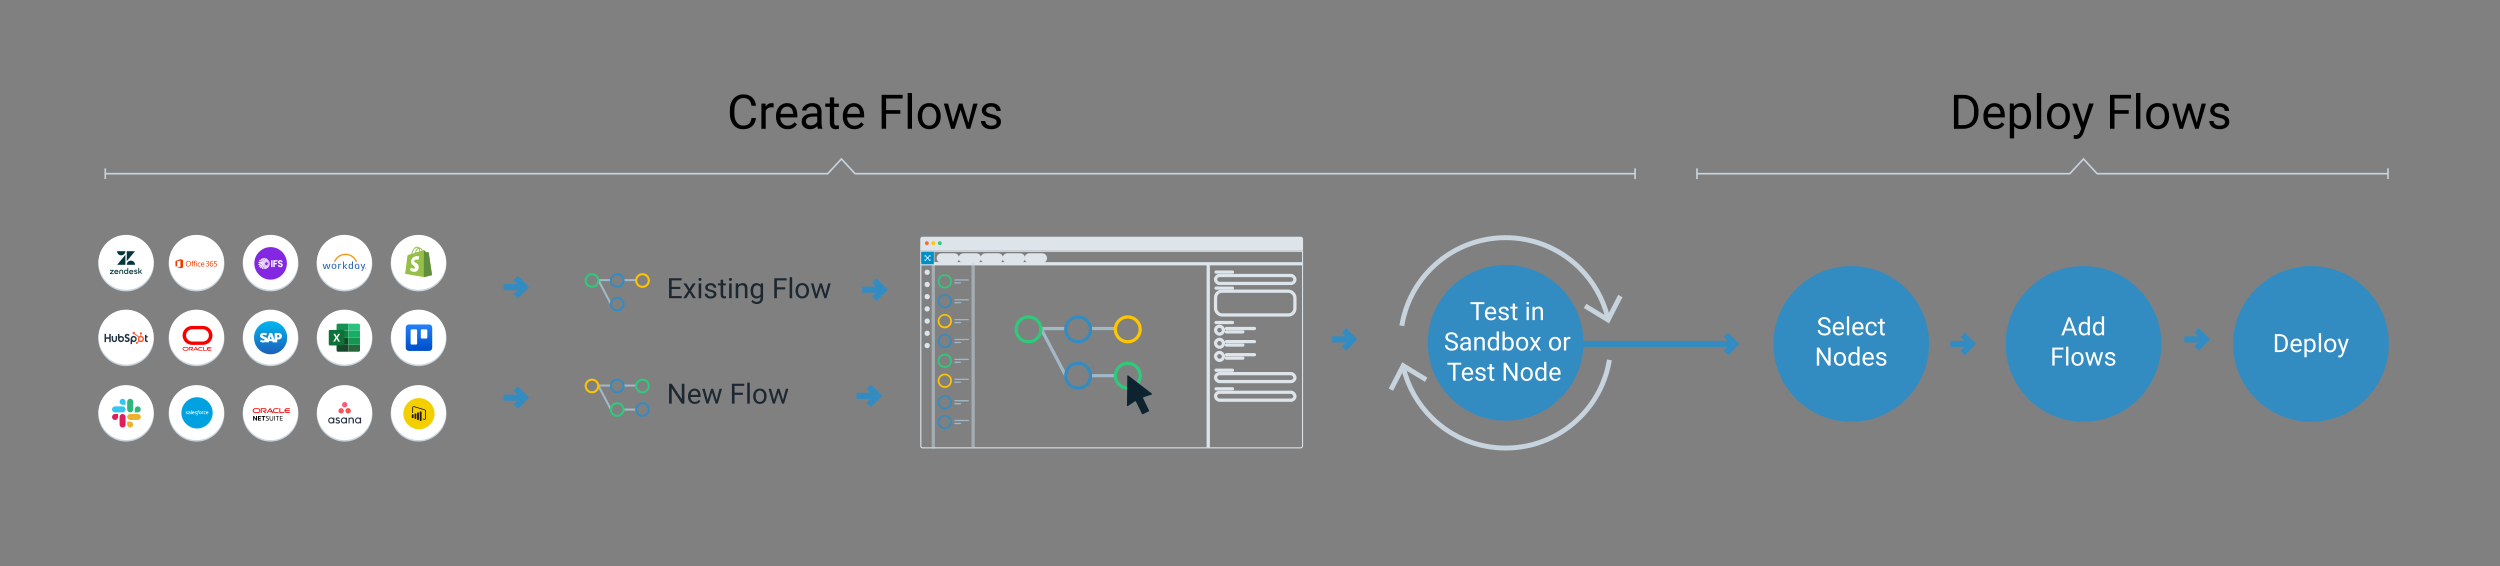 <?xml version="1.0" encoding="UTF-8"?><svg id="b" xmlns="http://www.w3.org/2000/svg" xmlns:xlink="http://www.w3.org/1999/xlink" viewBox="0 0 769.76 174.35"><rect x="0" y="0" width="769.76" height="174.35" fill="#808080" stroke="none"/><defs><style>.x{fill:url(#i);}.y{fill:url(#k);}.z,.aa,.ab,.ac,.ad{fill:none;}.aa{stroke-width:3px;}.aa,.ab{stroke-linecap:round;}.aa,.ab,.ac{stroke:#dde5eb;}.aa,.ab,.ac,.ad{stroke-miterlimit:10;}.ae{fill:url(#j);fill-rule:evenodd;}.af{fill:#f3cf00;}.ag{fill:#03363d;}.ah{fill:#008ec6;}.ai{fill:#ecb22e;}.aj{fill:#f80000;}.ak{fill:#f49813;}.al{fill:#eb3c00;}.am{fill:#fff;}.an{fill:#ffc600;}.ao{fill:#ff6738;}.ap{fill:#ff5c35;}.aq{fill:#00a1e0;}.ar{fill:#328cc1;}.as{fill:#3069b5;}.at{fill:#2eb67d;}.au{fill:#c7d3dd;}.av{fill:#dde5eb;}.aw{fill:#e01e5a;}.ax{fill:#213343;}.ay{fill:#18482a;}.az{fill:#17472a;}.ba{fill:#169154;}.bb{fill:#231815;}.bc{fill:#129652;}.bd{fill:#19ac65;}.be{fill:#1d2731;}.bf{fill:#0d2430;}.bg{fill:#0c7238;}.bh{fill:#0c8045;}.bi{fill:#a2b8c7;}.bj{fill:#95bf47;}.bk{fill:#283343;}.bl{fill:#29c27f;}.bm{fill:#2ccb7c;}.bn{fill:#36c5f0;}.bo{fill:#5e8e3e;}.bp{fill:#8427e2;}.bq{fill:#27663f;}.br{clip-path:url(#h);}.ad{opacity:.54;stroke:#c7d3dd;}</style><clipPath id="h"><path class="am" d="m80.31,79.74c.03-.06.11-.08.17-.05l1.62,1.02s.02.03.01.04c0,.02-.03.02-.04.01l-1.71-.86c-.06-.03-.08-.11-.05-.17Zm1.05,1.21s-.03-.03-.05-.03l-1.62.33c-.08.02-.13.11-.11.19s.11.13.19.11l1.56-.54s.03-.03.03-.05Zm-1.6-.01l2.1-.12s.04-.02.04-.04-.02-.04-.04-.04l-2.1-.11c-.08,0-.15.07-.15.15s.07.16.15.15Zm2.51-.11s.03.02.04,0,.02-.03,0-.04l-.72-1.33c-.03-.05-.1-.07-.15-.04s-.07.1-.04.15l.86,1.25Zm-2.29-.46l1.56.29s.04,0,.04-.03c0-.02,0-.04-.02-.04l-1.5-.52c-.08-.03-.16.03-.19.11-.02.08.02.17.11.19Zm.88-.72l1.06.89s.03.01.04,0c.01-.01.01-.03,0-.04l-.94-1.01s-.12-.04-.16,0c-.04.05-.05.12,0,.16Zm1.44,1s.02.02.03.02.02-.02.02-.03l-.23-1c-.01-.05-.07-.08-.12-.06-.05.01-.08.07-.06.12l.36.96Zm.6.15l-.19.26s0,.02,0,.03c0,0,.02,0,.03,0l.26-.19s.03-.08,0-.1c-.03-.03-.08-.03-.1,0Zm.04.26l-.53.33s-.01.02,0,.03c0,.01.02.01.03,0l.58-.24s.05-.06.03-.1c-.02-.04-.07-.05-.1-.03Zm-.37-.33s.02,0,.03-.02l.17-.47s-.01-.08-.05-.09c-.04,0-.08,0-.09.05l-.07.49s0,.02.02.03Zm-.13.29s.02,0,.02-.02l.04-1.08s-.03-.07-.08-.07c-.04,0-.08.03-.07.07l.06,1.08s0,.02.02.02Zm.03.22s.02,0,.03,0l.42-.67s0-.08-.03-.1c-.04-.02-.08-.01-.1.03l-.33.72s0,.02,0,.03Zm.39.49l-.32-.03s-.02,0-.03.02c0,.01,0,.02.01.03l.3.14s.08-.01.09-.05c.01-.04-.01-.09-.05-.09Zm-.1.21l-.75-.35s-.02,0-.03,0c0,.01,0,.02,0,.03l.69.45s.09,0,.11-.03c.02-.04,0-.09-.03-.11Zm-.95-.42s-.02-.01-.03,0c-.01,0-.01.02,0,.03l.49.93s.08.06.13.03c.04-.03.06-.08.03-.13l-.61-.86Zm-.11-.61s-.03-.02-.05-.01l-1.79.94c-.07.04-.1.14-.05.21s.14.1.21.05h0s1.67-1.13,1.67-1.13c.02-.01.02-.04.01-.05Zm1.25.39l-.29.11s-.02.01-.02.03c0,.01.01.02.03.02l.31-.03s.06-.04.05-.08c0-.03-.04-.06-.08-.05Zm-.04.2l-.69.05s-.02,0-.02.02c0,.01,0,.02.02.02l.69.06s.07-.03.07-.07c0-.04-.03-.08-.07-.07Zm-.3.65l-.47-.34s-.02,0-.03,0c0,0,0,.02,0,.03l.38.44s.09.03.13,0c.03-.04.04-.1,0-.13Zm-1.25-.86s-.03-.01-.04,0l-1.12,1.01c-.05.05-.05.14,0,.19.05.05.14.05.19,0l.97-1.15s.01-.03,0-.04Zm.25-.16s-.03,0-.04.01l-.91,1.46c-.04.06-.01.14.05.18.06.04.15.01.18-.05l.73-1.55s0-.03-.01-.04Zm.06.23s-.01-.02-.03-.02c-.01,0-.02.01-.02.03v1.37c0,.06.05.1.1.09.06,0,.1-.05.09-.11l-.15-1.36Zm.15.42s-.02-.02-.03-.01-.02.02-.01.03l.2.83s.07.07.12.06c.05-.02.08-.07.06-.11l-.33-.79Zm-.28-.23s-.03,0-.03.02l-.33,1.17c-.02.06.03.12.09.13.06.01.12-.03.13-.09l.17-1.21s0-.03-.02-.03Z"/></clipPath><linearGradient id="i" x1="83.32" y1="98.87" x2="83.32" y2="109.09" gradientUnits="userSpaceOnUse"><stop offset="0" stop-color="#00b8f1"/><stop offset=".22" stop-color="#06a5e5"/><stop offset=".22" stop-color="#06a5e5"/><stop offset=".79" stop-color="#1870c5"/><stop offset="1" stop-color="#1d61bc"/></linearGradient><linearGradient id="j" x1="2202.42" y1="-393.75" x2="2202.42" y2="-393.43" gradientTransform="translate(-55389.85 -9811.3) scale(25.21 -25.19)" gradientUnits="userSpaceOnUse"><stop offset="0" stop-color="#0052cc"/><stop offset="1" stop-color="#2684ff"/></linearGradient><radialGradient id="k" cx="2264.7" cy="-372.15" fx="2264.7" fy="-372.15" r=".03" gradientTransform="translate(-219071.81 -33165.06) scale(96.78 -89.45)" gradientUnits="userSpaceOnUse"><stop offset="0" stop-color="#ffb900"/><stop offset=".6" stop-color="#f95d8f"/><stop offset="1" stop-color="#f95353"/></radialGradient></defs><g id="c"><g><g><g><rect class="bi" x="184.22" y="85.93" width="3.89" height=".63"/><rect class="bi" x="192" y="85.93" width="3.89" height=".63"/><rect class="bi" x="185.85" y="85.76" width=".63" height="8.35" transform="translate(-20.46 97.05) rotate(-27.76)"/><path class="ar" d="m190.05,88.63c-1.25,0-2.26-1.01-2.26-2.26s1.01-2.26,2.26-2.26,2.26,1.01,2.26,2.26-1.01,2.26-2.26,2.26Zm0-3.89c-.9,0-1.63.73-1.63,1.63s.73,1.63,1.63,1.63,1.63-.73,1.63-1.63-.73-1.63-1.63-1.63Z"/><path class="an" d="m197.83,88.63c-1.25,0-2.26-1.01-2.26-2.26s1.01-2.26,2.26-2.26,2.26,1.01,2.26,2.26-1.01,2.26-2.26,2.26Zm0-3.89c-.9,0-1.63.73-1.63,1.63s.73,1.63,1.63,1.63,1.63-.73,1.63-1.63-.73-1.63-1.63-1.63Z"/><path class="ar" d="m190.05,95.89c-1.25,0-2.26-1.01-2.26-2.26s1.01-2.26,2.26-2.26,2.26,1.01,2.26,2.26-1.01,2.26-2.26,2.26Zm0-3.89c-.9,0-1.63.73-1.63,1.63s.73,1.63,1.63,1.63,1.63-.73,1.63-1.63-.73-1.63-1.63-1.63Z"/><path class="bm" d="m182.28,88.63c-1.25,0-2.26-1.01-2.26-2.26s1.01-2.26,2.26-2.26,2.26,1.01,2.26,2.26-1.01,2.26-2.26,2.26Zm0-3.89c-.9,0-1.63.73-1.63,1.63s.73,1.63,1.63,1.63,1.63-.73,1.63-1.63-.73-1.63-1.63-1.63Z"/></g><g><rect class="bi" x="192" y="125.79" width="3.89" height=".63"/><rect class="bi" x="184.22" y="118.4" width="3.89" height=".63"/><rect class="bi" x="192" y="118.4" width="3.89" height=".63"/><rect class="bi" x="185.85" y="118.23" width=".63" height="8.35" transform="translate(-35.59 100.79) rotate(-27.76)"/><path class="ar" d="m190.05,121.1c-1.25,0-2.26-1.01-2.26-2.26s1.01-2.26,2.26-2.26,2.26,1.01,2.26,2.26-1.01,2.26-2.26,2.26Zm0-3.89c-.9,0-1.63.73-1.63,1.63s.73,1.63,1.63,1.63,1.63-.73,1.63-1.63-.73-1.63-1.63-1.63Z"/><path class="bm" d="m197.83,121.1c-1.25,0-2.26-1.01-2.26-2.26s1.01-2.26,2.26-2.26,2.26,1.01,2.26,2.26-1.01,2.26-2.26,2.26Zm0-3.89c-.9,0-1.63.73-1.63,1.63s.73,1.63,1.63,1.63,1.63-.73,1.63-1.63-.73-1.63-1.63-1.63Z"/><path class="bm" d="m190.05,128.36c-1.25,0-2.26-1.01-2.26-2.26s1.01-2.26,2.26-2.26,2.26,1.01,2.26,2.26-1.01,2.26-2.26,2.26Zm0-3.89c-.9,0-1.63.73-1.63,1.63s.73,1.63,1.63,1.63,1.63-.73,1.63-1.63-.73-1.63-1.63-1.63Z"/><path class="an" d="m182.28,121.1c-1.25,0-2.26-1.01-2.26-2.26s1.01-2.26,2.26-2.26,2.26,1.01,2.26,2.26-1.01,2.26-2.26,2.26Zm0-3.89c-.9,0-1.63.73-1.63,1.63s.73,1.63,1.63,1.63,1.63-.73,1.63-1.63-.73-1.63-1.63-1.63Z"/><path class="ar" d="m197.83,128.36c-1.25,0-2.26-1.01-2.26-2.26s1.01-2.26,2.26-2.26,2.26,1.01,2.26,2.26-1.01,2.26-2.26,2.26Zm0-3.89c-.9,0-1.63.73-1.63,1.63s.73,1.63,1.63,1.63,1.63-.73,1.63-1.63-.73-1.63-1.63-1.63Z"/></g><g><path class="be" d="m209.47,88.98h-2.66v2.18h3.09v.66h-3.9v-6.14h3.86v.66h-3.05v1.98h2.66v.66Z"/><path class="be" d="m212.31,88.92l1.01-1.67h.91l-1.49,2.26,1.54,2.31h-.9l-1.05-1.71-1.05,1.71h-.91l1.54-2.31-1.49-2.26h.9l1,1.67Z"/><path class="be" d="m215.07,86.04c0-.13.04-.23.12-.32s.19-.13.34-.13.27.04.35.13.12.19.12.32-.04.23-.12.32-.19.13-.35.13-.27-.04-.34-.13-.12-.19-.12-.32Zm.84,5.77h-.78v-4.56h.78v4.56Z"/><path class="be" d="m219.82,90.61c0-.21-.08-.37-.24-.49-.16-.12-.44-.22-.83-.3-.4-.08-.71-.19-.94-.3-.23-.12-.4-.26-.51-.42-.11-.16-.17-.36-.17-.58,0-.37.16-.69.47-.95s.72-.39,1.21-.39c.52,0,.94.13,1.26.4s.48.61.48,1.02h-.78c0-.21-.09-.4-.27-.55-.18-.15-.41-.23-.69-.23s-.51.06-.67.19c-.16.12-.24.29-.24.49,0,.19.07.33.22.43.15.1.42.19.81.27s.7.19.95.31.42.27.54.44.17.38.17.62c0,.41-.16.73-.49.98-.33.25-.75.37-1.27.37-.37,0-.69-.06-.97-.19-.28-.13-.5-.31-.66-.54-.16-.23-.24-.48-.24-.75h.78c.01.26.12.47.31.62.2.15.45.23.77.23.3,0,.53-.06.71-.18.18-.12.27-.28.27-.48Z"/><path class="be" d="m222.67,86.15v1.11h.85v.6h-.85v2.83c0,.18.04.32.11.41.08.09.21.14.39.14.09,0,.21-.02.37-.05v.63c-.21.06-.4.08-.6.08-.35,0-.61-.11-.79-.32s-.27-.51-.27-.9v-2.83h-.83v-.6h.83v-1.11h.78Z"/><path class="be" d="m224.44,86.04c0-.13.04-.23.12-.32s.19-.13.34-.13.27.04.35.13.12.19.12.32-.04.23-.12.32-.19.13-.35.13-.27-.04-.34-.13-.12-.19-.12-.32Zm.84,5.77h-.78v-4.56h.78v4.56Z"/><path class="be" d="m227.27,87.26l.03.57c.35-.44.8-.66,1.37-.66.96,0,1.45.54,1.46,1.63v3.02h-.78v-3.02c0-.33-.08-.57-.23-.73-.15-.16-.38-.24-.69-.24-.25,0-.48.07-.67.2s-.34.31-.45.53v3.25h-.78v-4.56h.74Z"/><path class="be" d="m231.11,89.5c0-.71.16-1.28.49-1.7.33-.42.76-.63,1.31-.63s.99.2,1.3.59l.04-.51h.71v4.45c0,.59-.17,1.06-.53,1.4-.35.34-.82.51-1.41.51-.33,0-.65-.07-.97-.21-.31-.14-.55-.33-.72-.58l.41-.47c.33.41.74.62,1.23.62.38,0,.68-.11.89-.32.21-.21.32-.51.32-.9v-.39c-.31.36-.74.54-1.28.54s-.97-.21-1.3-.65-.5-1.02-.5-1.76Zm.78.09c0,.51.11.92.32,1.21.21.29.51.44.89.44.49,0,.85-.22,1.08-.67v-2.08c-.24-.44-.6-.65-1.08-.65-.38,0-.68.15-.89.44-.21.3-.32.73-.32,1.31Z"/><path class="be" d="m241.79,89.11h-2.58v2.71h-.81v-6.14h3.8v.66h-2.99v2.1h2.58v.66Z"/><path class="be" d="m243.91,91.82h-.78v-6.48h.78v6.48Z"/><path class="be" d="m244.95,89.49c0-.45.09-.85.26-1.21.18-.36.42-.63.73-.83.31-.19.67-.29,1.07-.29.62,0,1.12.21,1.51.65.38.43.58,1,.58,1.72v.05c0,.44-.09.84-.26,1.2s-.41.63-.73.82c-.32.2-.68.3-1.09.3-.62,0-1.12-.21-1.5-.65-.38-.43-.58-1-.58-1.71v-.05Zm.78.09c0,.51.12.91.35,1.22.23.31.55.46.94.46s.71-.16.94-.47c.23-.31.35-.75.35-1.31,0-.5-.12-.91-.36-1.22-.24-.31-.55-.47-.95-.47s-.7.15-.93.46c-.24.31-.35.75-.35,1.32Z"/><path class="be" d="m254.12,90.74l.88-3.49h.78l-1.33,4.56h-.63l-1.11-3.46-1.08,3.46h-.63l-1.32-4.56h.78l.9,3.42,1.06-3.42h.63l1.08,3.49Z"/></g><g><path class="be" d="m210.72,124.29h-.81l-3.09-4.73v4.73h-.81v-6.14h.81l3.1,4.75v-4.75h.81v6.14Z"/><path class="be" d="m213.93,124.37c-.62,0-1.12-.2-1.51-.61-.39-.41-.58-.95-.58-1.63v-.14c0-.45.09-.86.26-1.21s.42-.63.73-.83.65-.3,1.01-.3c.59,0,1.05.2,1.38.59.33.39.49.95.49,1.68v.32h-3.09c.01.45.14.81.39,1.09s.57.42.96.42c.28,0,.51-.06.7-.17s.36-.26.5-.45l.48.37c-.38.59-.96.88-1.72.88Zm-.1-4.09c-.31,0-.58.11-.79.34-.21.23-.35.55-.4.96h2.29v-.06c-.02-.4-.13-.7-.32-.92s-.45-.33-.78-.33Z"/><path class="be" d="m220.65,123.21l.88-3.49h.78l-1.33,4.56h-.63l-1.11-3.46-1.08,3.46h-.63l-1.32-4.56h.78l.9,3.42,1.06-3.42h.63l1.08,3.49Z"/><path class="be" d="m228.75,121.58h-2.58v2.71h-.81v-6.14h3.8v.66h-2.99v2.1h2.58v.66Z"/><path class="be" d="m230.86,124.29h-.78v-6.48h.78v6.48Z"/><path class="be" d="m231.9,121.97c0-.45.09-.85.26-1.21.18-.36.42-.63.73-.83.31-.19.67-.29,1.07-.29.62,0,1.12.21,1.51.65.38.43.58,1,.58,1.72v.05c0,.44-.09.84-.26,1.2s-.41.63-.73.82c-.32.2-.68.3-1.09.3-.62,0-1.12-.21-1.5-.65-.38-.43-.58-1-.58-1.71v-.05Zm.78.09c0,.51.12.91.35,1.22.23.31.55.46.94.46s.71-.16.94-.47c.23-.31.35-.75.35-1.31,0-.5-.12-.91-.36-1.22-.24-.31-.55-.47-.95-.47s-.7.15-.93.46c-.24.31-.35.75-.35,1.32Z"/><path class="be" d="m241.08,123.21l.88-3.49h.78l-1.33,4.56h-.63l-1.11-3.46-1.08,3.46h-.63l-1.32-4.56h.78l.9,3.42,1.06-3.42h.63l1.08,3.49Z"/></g><circle class="ar" cx="463.59" cy="105.56" r="23.97"/><g><g><path class="au" d="m463.57,138.71c-8.71,0-16.92-3.34-23.16-9.44-4.47-4.37-7.6-9.88-9.05-15.95l1.47-.35c1.39,5.79,4.37,11.05,8.64,15.22,6.04,5.91,14.02,9.09,22.48,9.01,8.45-.1,16.36-3.48,22.26-9.52,4.57-4.67,7.53-10.54,8.59-16.99l1.49.24c-1.1,6.75-4.21,12.9-9,17.8-6.19,6.33-14.47,9.88-23.33,9.98-.13,0-.26,0-.39,0Z"/><polygon class="au" points="427.59 119.62 428.94 120.32 432.35 113.68 438.73 117.57 439.52 116.28 431.75 111.54 427.59 119.62"/></g><g><path class="au" d="m432.37,100.43l-1.49-.24c1.1-6.75,4.21-12.9,9-17.8,12.78-13.07,33.81-13.32,46.88-.54,4.47,4.37,7.6,9.88,9.05,15.95l-1.47.35c-1.39-5.79-4.37-11.05-8.64-15.22-12.48-12.19-32.55-11.96-44.74.52-4.57,4.67-7.53,10.55-8.59,16.99Z"/><polygon class="au" points="499.58 91.49 498.24 90.8 494.82 97.43 488.45 93.54 487.66 94.84 495.42 99.58 499.58 91.49"/></g></g><circle class="ar" cx="570.01" cy="105.89" r="23.97"/><g><path class="am" d="m561.61,100.77c-.63-.18-1.08-.4-1.36-.66-.28-.26-.43-.59-.43-.97,0-.44.17-.8.52-1.08s.8-.43,1.36-.43c.38,0,.72.07,1.02.22.3.15.53.35.69.61.16.26.24.54.24.85h-.73c0-.34-.11-.6-.32-.79s-.51-.29-.9-.29c-.36,0-.64.08-.84.24s-.3.38-.3.66c0,.23.1.42.29.57.19.16.52.3.98.43.46.13.82.27,1.08.43.26.16.45.34.58.54s.19.45.19.73c0,.45-.17.81-.52,1.08-.35.27-.82.4-1.4.4-.38,0-.73-.07-1.06-.22-.33-.15-.58-.34-.76-.6-.18-.25-.27-.54-.27-.86h.73c0,.33.12.6.37.79.25.19.58.29.99.29.38,0,.68-.08.88-.24.21-.16.31-.37.31-.64s-.1-.48-.28-.63c-.19-.15-.53-.29-1.03-.44Z"/><path class="am" d="m566.18,103.31c-.56,0-1.01-.18-1.36-.55-.35-.37-.52-.85-.52-1.47v-.13c0-.41.08-.77.23-1.09.16-.32.37-.57.65-.75.28-.18.58-.27.91-.27.53,0,.95.18,1.25.53.3.35.44.86.44,1.51v.29h-2.78c0,.4.13.73.35.98.23.25.51.37.86.37.25,0,.46-.05.63-.15.17-.1.32-.24.45-.4l.43.33c-.34.53-.86.79-1.55.79Zm-.09-3.68c-.28,0-.52.1-.71.31-.19.21-.31.5-.36.87h2.06v-.05c-.02-.36-.12-.63-.29-.83-.17-.2-.4-.29-.7-.29Z"/><path class="am" d="m569.36,103.23h-.7v-5.83h.7v5.83Z"/><path class="am" d="m572.19,103.31c-.56,0-1.01-.18-1.36-.55-.35-.37-.52-.85-.52-1.47v-.13c0-.41.08-.77.23-1.09.16-.32.37-.57.65-.75.28-.18.58-.27.91-.27.53,0,.95.18,1.25.53.3.35.44.86.44,1.51v.29h-2.78c0,.4.13.73.35.98.23.25.51.37.86.37.25,0,.46-.05.63-.15.17-.1.32-.24.45-.4l.43.33c-.34.53-.86.79-1.55.79Zm-.09-3.68c-.28,0-.52.1-.71.31-.19.21-.31.5-.36.87h2.06v-.05c-.02-.36-.12-.63-.29-.83-.17-.2-.4-.29-.7-.29Z"/><path class="am" d="m576.25,102.74c.25,0,.47-.08.66-.23s.29-.34.31-.57h.66c-.01.24-.09.46-.24.67s-.35.38-.6.51c-.25.13-.51.19-.79.19-.56,0-1-.19-1.33-.56s-.5-.88-.5-1.53v-.12c0-.4.07-.76.22-1.07.15-.31.36-.55.63-.73.27-.17.6-.26.97-.26.46,0,.84.14,1.15.41.3.28.47.63.49,1.07h-.66c-.02-.27-.12-.48-.3-.66-.18-.17-.4-.26-.67-.26-.36,0-.63.13-.83.38s-.29.63-.29,1.11v.13c0,.47.1.84.29,1.09.2.26.47.38.84.38Z"/><path class="am" d="m579.62,98.13v.99h.77v.54h-.77v2.55c0,.17.03.29.1.37.07.08.18.12.35.12.08,0,.19-.02.33-.05v.57c-.18.05-.36.08-.54.08-.31,0-.55-.1-.71-.28-.16-.19-.24-.46-.24-.81v-2.55h-.75v-.54h.75v-.99h.7Z"/><path class="am" d="m563.65,112.56h-.73l-2.78-4.26v4.26h-.73v-5.53h.73l2.79,4.28v-4.28h.73v5.53Z"/><path class="am" d="m564.65,110.47c0-.4.08-.76.24-1.09s.38-.57.66-.74c.28-.17.6-.26.97-.26.56,0,1.01.19,1.36.58.35.39.52.9.52,1.55v.05c0,.4-.08.76-.23,1.08-.15.32-.37.57-.66.74-.28.18-.61.27-.98.27-.56,0-1.01-.19-1.35-.58-.35-.39-.52-.9-.52-1.54v-.05Zm.71.08c0,.46.11.82.32,1.1.21.28.49.41.85.41s.64-.14.85-.42.31-.67.31-1.18c0-.45-.11-.82-.32-1.09-.21-.28-.5-.42-.85-.42s-.63.14-.84.41c-.21.28-.32.67-.32,1.18Z"/><path class="am" d="m569.1,110.47c0-.63.15-1.14.45-1.52.3-.38.69-.58,1.17-.58s.86.16,1.14.49v-2.14h.7v5.83h-.65l-.03-.44c-.28.34-.67.52-1.17.52s-.86-.19-1.16-.58c-.3-.39-.45-.9-.45-1.53v-.05Zm.7.08c0,.47.1.83.29,1.09.19.26.46.39.8.39.45,0,.77-.2.98-.6v-1.89c-.21-.39-.53-.58-.97-.58-.34,0-.61.13-.8.4-.19.27-.29.66-.29,1.18Z"/><path class="am" d="m575.36,112.64c-.56,0-1.01-.18-1.36-.55-.35-.37-.52-.85-.52-1.47v-.13c0-.41.08-.77.23-1.09.16-.32.37-.57.65-.75.28-.18.58-.27.91-.27.53,0,.95.18,1.25.53.3.35.44.86.44,1.51v.29h-2.78c0,.4.13.73.35.98.23.25.51.37.86.37.25,0,.46-.05.63-.15.17-.1.32-.24.45-.4l.43.33c-.34.53-.86.79-1.55.79Zm-.09-3.68c-.28,0-.52.1-.71.31-.19.21-.31.5-.36.87h2.06v-.05c-.02-.36-.12-.63-.29-.83-.17-.2-.4-.29-.7-.29Z"/><path class="am" d="m580.16,111.47c0-.19-.07-.34-.21-.44-.14-.1-.39-.2-.75-.27-.36-.08-.64-.17-.85-.27-.21-.11-.36-.23-.46-.38s-.15-.32-.15-.52c0-.34.14-.62.43-.85.28-.23.65-.35,1.09-.35.47,0,.84.12,1.13.36.29.24.43.55.43.92h-.71c0-.19-.08-.36-.24-.5-.16-.14-.37-.21-.62-.21s-.46.06-.6.17c-.14.11-.22.26-.22.44,0,.17.07.3.2.38.13.09.38.17.73.25.35.08.63.17.85.28.22.11.38.24.48.39.1.15.16.34.16.56,0,.37-.15.66-.44.88-.29.22-.67.33-1.14.33-.33,0-.62-.06-.87-.17s-.45-.28-.59-.49c-.14-.21-.21-.43-.21-.68h.7c.01.24.11.42.28.56.18.14.41.21.7.21.27,0,.48-.05.64-.16s.24-.25.24-.43Z"/></g><circle class="ar" cx="641.51" cy="105.89" r="23.97"/><g><path class="am" d="m638.28,101.79h-2.32l-.52,1.45h-.75l2.11-5.53h.64l2.11,5.53h-.75l-.53-1.45Zm-2.1-.6h1.88l-.94-2.59-.94,2.59Z"/><path class="am" d="m640.02,101.15c0-.63.15-1.14.45-1.52.3-.38.69-.58,1.17-.58s.86.16,1.14.49v-2.14h.7v5.83h-.65l-.03-.44c-.28.34-.67.52-1.17.52s-.86-.19-1.16-.58c-.3-.39-.45-.9-.45-1.53v-.05Zm.7.08c0,.47.1.83.29,1.09.19.26.46.39.8.39.45,0,.77-.2.98-.6v-1.89c-.21-.39-.53-.58-.97-.58-.34,0-.61.13-.8.4-.19.27-.29.66-.29,1.18Z"/><path class="am" d="m644.4,101.15c0-.63.15-1.14.45-1.52.3-.38.69-.58,1.17-.58s.86.16,1.14.49v-2.14h.7v5.83h-.65l-.03-.44c-.28.34-.67.52-1.17.52s-.86-.19-1.16-.58c-.3-.39-.45-.9-.45-1.53v-.05Zm.7.08c0,.47.1.83.29,1.09.19.26.46.39.8.39.45,0,.77-.2.98-.6v-1.89c-.21-.39-.53-.58-.97-.58-.34,0-.61.13-.8.4-.19.27-.29.66-.29,1.18Z"/><path class="am" d="m634.96,110.12h-2.32v2.44h-.73v-5.53h3.42v.6h-2.7v1.89h2.32v.6Z"/><path class="am" d="m636.86,112.56h-.7v-5.83h.7v5.83Z"/><path class="am" d="m637.8,110.47c0-.4.08-.76.24-1.09s.38-.57.66-.74c.28-.17.6-.26.97-.26.56,0,1.01.19,1.36.58.35.39.52.9.52,1.55v.05c0,.4-.08.76-.23,1.08-.15.32-.37.57-.66.74-.28.18-.61.27-.98.27-.56,0-1.01-.19-1.35-.58-.35-.39-.52-.9-.52-1.54v-.05Zm.71.08c0,.46.11.82.32,1.1.21.28.49.41.85.41s.64-.14.85-.42.31-.67.31-1.18c0-.45-.11-.82-.32-1.09-.21-.28-.5-.42-.85-.42s-.63.14-.84.41c-.21.28-.32.67-.32,1.18Z"/><path class="am" d="m646.06,111.59l.79-3.14h.7l-1.2,4.11h-.57l-1-3.11-.97,3.11h-.57l-1.19-4.11h.7l.81,3.07.96-3.07h.57l.98,3.14Z"/><path class="am" d="m650.65,111.47c0-.19-.07-.34-.21-.44-.14-.1-.39-.2-.75-.27-.36-.08-.64-.17-.85-.27-.21-.11-.36-.23-.46-.38s-.15-.32-.15-.52c0-.34.14-.62.43-.85.28-.23.65-.35,1.09-.35.47,0,.84.12,1.13.36.29.24.43.55.43.92h-.71c0-.19-.08-.36-.24-.5-.16-.14-.37-.21-.62-.21s-.46.06-.6.17c-.14.11-.22.26-.22.44,0,.17.07.3.2.38.13.09.38.17.73.25.35.08.63.17.85.28.22.11.38.24.48.39.1.15.16.34.16.56,0,.37-.15.66-.44.88-.29.22-.67.33-1.14.33-.33,0-.62-.06-.87-.17s-.45-.28-.59-.49c-.14-.21-.21-.43-.21-.68h.7c.01.24.11.42.28.56.18.14.41.21.7.21.27,0,.48-.05.64-.16s.24-.25.24-.43Z"/></g><circle class="ar" cx="711.56" cy="105.89" r="23.97"/><g><path class="am" d="m700.44,108.42v-5.53h1.56c.48,0,.91.11,1.28.32.37.21.65.52.86.91.2.39.3.84.31,1.35v.35c0,.52-.1.98-.3,1.37-.2.39-.49.69-.86.9-.37.21-.81.32-1.3.32h-1.53Zm.73-4.93v4.33h.77c.56,0,1-.17,1.31-.52s.47-.85.47-1.49v-.32c0-.63-.15-1.12-.44-1.46s-.71-.52-1.25-.53h-.85Z"/><path class="am" d="m707.13,108.49c-.56,0-1.01-.18-1.36-.55-.35-.37-.52-.85-.52-1.47v-.13c0-.41.08-.77.23-1.09.16-.32.37-.57.65-.75.28-.18.58-.27.91-.27.53,0,.95.18,1.25.53.3.35.44.86.44,1.51v.29h-2.78c0,.4.13.73.35.98.23.25.51.37.86.37.25,0,.46-.05.63-.15.17-.1.32-.24.45-.4l.43.33c-.34.53-.86.79-1.55.79Zm-.09-3.68c-.28,0-.52.1-.71.31-.19.21-.31.5-.36.87h2.06v-.05c-.02-.36-.12-.63-.29-.83-.17-.2-.4-.29-.7-.29Z"/><path class="am" d="m713.01,106.41c0,.62-.14,1.13-.43,1.51s-.67.57-1.16.57-.89-.16-1.18-.47v1.98h-.7v-5.69h.64l.03.46c.29-.35.68-.53,1.19-.53s.88.19,1.17.56c.29.37.43.89.43,1.55v.06Zm-.7-.08c0-.46-.1-.83-.3-1.1-.2-.27-.47-.4-.81-.4-.43,0-.74.19-.96.57v1.96c.21.37.53.56.96.56.34,0,.6-.13.8-.4.2-.27.3-.66.3-1.19Z"/><path class="am" d="m714.67,108.42h-.7v-5.83h.7v5.83Z"/><path class="am" d="m715.61,106.32c0-.4.08-.76.24-1.09s.38-.57.66-.74c.28-.17.6-.26.97-.26.56,0,1.01.19,1.36.58.35.39.52.9.52,1.55v.05c0,.4-.08.76-.23,1.08-.15.32-.37.57-.66.74-.28.18-.61.27-.98.27-.56,0-1.01-.19-1.35-.58-.35-.39-.52-.9-.52-1.54v-.05Zm.71.08c0,.46.11.82.32,1.1.21.28.49.41.85.41s.64-.14.85-.42.31-.67.31-1.18c0-.45-.11-.82-.32-1.09-.21-.28-.5-.42-.85-.42s-.63.14-.84.41c-.21.28-.32.67-.32,1.18Z"/><path class="am" d="m721.51,107.39l.96-3.08h.75l-1.65,4.74c-.26.68-.66,1.03-1.22,1.03h-.13s-.26-.06-.26-.06v-.57l.19.02c.24,0,.42-.05.56-.14.13-.1.24-.27.33-.53l.16-.42-1.47-4.06h.77l1.03,3.08Z"/></g><g><path d="m232.77,36.33c-.13,1.1-.54,1.96-1.22,2.56-.69.6-1.6.9-2.74.9-1.23,0-2.22-.44-2.97-1.33s-1.11-2.07-1.11-3.55v-1c0-.97.17-1.82.52-2.56.35-.74.84-1.3,1.47-1.7s1.37-.59,2.21-.59c1.11,0,2,.31,2.67.93.67.62,1.06,1.48,1.17,2.57h-1.38c-.12-.83-.38-1.44-.78-1.81-.4-.37-.96-.56-1.67-.56-.88,0-1.57.33-2.07.98-.5.65-.75,1.58-.75,2.78v1.01c0,1.13.24,2.04.71,2.71s1.14,1,1.99,1c.76,0,1.35-.17,1.76-.52.41-.35.68-.95.81-1.81h1.38Z"/><path d="m238.19,33.08c-.2-.03-.42-.05-.65-.05-.87,0-1.46.37-1.77,1.11v5.51h-1.33v-7.76h1.29l.02.9c.43-.69,1.05-1.04,1.85-1.04.26,0,.45.03.59.1v1.23Z"/><path d="m242.49,39.79c-1.05,0-1.91-.35-2.57-1.04-.66-.69-.99-1.61-.99-2.77v-.24c0-.77.15-1.46.44-2.06.29-.6.7-1.08,1.23-1.42.53-.34,1.1-.51,1.72-.51,1.01,0,1.79.33,2.35,1,.56.66.84,1.62.84,2.85v.55h-5.26c.02.76.24,1.38.67,1.85.43.47.97.71,1.63.71.47,0,.87-.1,1.19-.29.32-.19.61-.44.85-.76l.81.63c-.65,1-1.63,1.5-2.93,1.5Zm-.16-6.96c-.54,0-.98.19-1.35.58-.36.39-.59.94-.67,1.64h3.89v-.1c-.04-.67-.22-1.2-.54-1.57-.33-.37-.76-.56-1.32-.56Z"/><path d="m251.84,39.65c-.08-.15-.14-.43-.19-.82-.62.64-1.35.96-2.21.96-.76,0-1.39-.22-1.88-.65-.49-.43-.73-.98-.73-1.65,0-.81.31-1.44.92-1.88s1.48-.67,2.59-.67h1.29v-.61c0-.46-.14-.83-.42-1.11-.28-.28-.69-.41-1.23-.41-.47,0-.87.12-1.19.36s-.48.53-.48.87h-1.33c0-.39.14-.76.41-1.12.28-.36.65-.65,1.12-.86.47-.21.99-.32,1.55-.32.89,0,1.59.22,2.1.67s.77,1.06.79,1.85v3.57c0,.71.09,1.28.27,1.7v.11h-1.39Zm-2.2-1.01c.42,0,.81-.11,1.18-.32.37-.21.64-.49.81-.84v-1.59h-1.04c-1.63,0-2.44.48-2.44,1.43,0,.42.14.74.42.97.28.23.63.35,1.07.35Z"/><path d="m256.84,30.01v1.88h1.45v1.03h-1.45v4.82c0,.31.06.54.19.7.13.16.35.23.66.23.15,0,.36-.03.63-.09v1.07c-.35.1-.69.14-1.02.14-.59,0-1.04-.18-1.34-.54s-.45-.87-.45-1.53v-4.81h-1.41v-1.03h1.41v-1.88h1.33Z"/><path d="m263.06,39.79c-1.05,0-1.91-.35-2.57-1.04-.66-.69-.99-1.61-.99-2.77v-.24c0-.77.15-1.46.44-2.06.29-.6.7-1.08,1.23-1.42.53-.34,1.1-.51,1.72-.51,1.01,0,1.79.33,2.35,1,.56.66.84,1.62.84,2.85v.55h-5.26c.02.76.24,1.38.67,1.85.43.47.97.71,1.63.71.47,0,.87-.1,1.19-.29.32-.19.61-.44.85-.76l.81.63c-.65,1-1.63,1.5-2.93,1.5Zm-.16-6.96c-.54,0-.98.19-1.35.58-.36.39-.59.94-.67,1.64h3.89v-.1c-.04-.67-.22-1.2-.54-1.57-.33-.37-.76-.56-1.32-.56Z"/><path d="m277.22,35.03h-4.38v4.61h-1.38v-10.44h6.47v1.13h-5.09v3.58h4.38v1.13Z"/><path d="m280.81,39.65h-1.33v-11.01h1.33v11.01Z"/><path d="m282.58,35.69c0-.76.15-1.44.45-2.05s.71-1.08,1.25-1.41c.53-.33,1.14-.49,1.83-.49,1.06,0,1.91.37,2.56,1.1.65.73.98,1.7.98,2.92v.09c0,.76-.14,1.43-.43,2.03s-.7,1.07-1.24,1.4-1.16.5-1.85.5c-1.05,0-1.9-.37-2.56-1.1-.65-.73-.98-1.7-.98-2.9v-.09Zm1.33.16c0,.86.2,1.55.6,2.07s.93.78,1.6.78,1.21-.26,1.61-.79.6-1.27.6-2.22c0-.85-.2-1.54-.61-2.07-.4-.53-.94-.79-1.61-.79s-1.18.26-1.58.78c-.4.52-.6,1.27-.6,2.24Z"/><path d="m298.18,37.82l1.49-5.93h1.33l-2.26,7.76h-1.08l-1.89-5.88-1.84,5.88h-1.08l-2.25-7.76h1.32l1.53,5.81,1.81-5.81h1.07l1.84,5.93Z"/><path d="m306.86,37.59c0-.36-.14-.64-.4-.84-.27-.2-.74-.37-1.41-.51-.67-.14-1.2-.32-1.6-.52-.39-.2-.69-.44-.87-.72s-.28-.61-.28-.99c0-.64.27-1.17.81-1.61.54-.44,1.22-.66,2.06-.66.88,0,1.59.23,2.14.68.55.45.82,1.04.82,1.74h-1.33c0-.36-.15-.68-.46-.94-.31-.26-.7-.39-1.17-.39s-.86.1-1.13.32-.41.49-.41.82c0,.32.13.56.38.72.25.16.71.32,1.37.47s1.2.33,1.61.53c.41.21.72.45.91.74.2.29.3.64.3,1.06,0,.69-.28,1.25-.83,1.67-.55.42-1.27.63-2.16.63-.62,0-1.17-.11-1.65-.33-.48-.22-.85-.53-1.12-.92-.27-.39-.41-.82-.41-1.28h1.33c.02.44.2.8.53,1.06.33.26.77.39,1.32.39.5,0,.9-.1,1.21-.3.3-.2.45-.47.45-.81Z"/></g><g><path d="m601.62,39.65v-10.44h2.95c.91,0,1.71.2,2.41.6s1.24.97,1.62,1.71.57,1.59.58,2.55v.67c0,.98-.19,1.85-.57,2.59-.38.74-.92,1.31-1.63,1.71-.71.4-1.53.6-2.46.61h-2.89Zm1.38-9.31v8.19h1.45c1.06,0,1.89-.33,2.48-.99.59-.66.89-1.6.89-2.82v-.61c0-1.19-.28-2.11-.84-2.77s-1.35-.99-2.37-1h-1.61Z"/><path d="m614.26,39.79c-1.05,0-1.91-.35-2.57-1.04-.66-.69-.99-1.61-.99-2.77v-.24c0-.77.15-1.46.44-2.06.29-.6.7-1.08,1.23-1.42.53-.34,1.1-.51,1.72-.51,1.01,0,1.79.33,2.35,1,.56.66.84,1.62.84,2.85v.55h-5.26c.02.76.24,1.38.67,1.85.43.47.97.71,1.63.71.47,0,.87-.1,1.19-.29.32-.19.61-.44.85-.76l.81.63c-.65,1-1.63,1.5-2.93,1.5Zm-.16-6.96c-.54,0-.98.19-1.35.58-.36.39-.59.94-.67,1.64h3.89v-.1c-.04-.67-.22-1.2-.54-1.57-.33-.37-.76-.56-1.32-.56Z"/><path d="m625.38,35.85c0,1.18-.27,2.13-.81,2.85-.54.72-1.27,1.08-2.19,1.08s-1.68-.3-2.22-.9v3.74h-1.33v-10.74h1.21l.06.86c.54-.67,1.29-1,2.25-1s1.67.35,2.21,1.05c.54.7.81,1.68.81,2.93v.12Zm-1.33-.15c0-.87-.19-1.57-.56-2.07s-.88-.76-1.53-.76c-.8,0-1.41.36-1.81,1.07v3.71c.4.71,1,1.06,1.82,1.06.64,0,1.14-.25,1.52-.76.38-.5.56-1.25.56-2.25Z"/><path d="m628.5,39.65h-1.33v-11.01h1.33v11.01Z"/><path d="m630.27,35.69c0-.76.15-1.44.45-2.05s.71-1.08,1.25-1.41c.53-.33,1.14-.49,1.83-.49,1.06,0,1.91.37,2.56,1.1.65.73.98,1.7.98,2.92v.09c0,.76-.14,1.43-.43,2.03s-.7,1.07-1.24,1.4-1.16.5-1.85.5c-1.05,0-1.9-.37-2.56-1.1-.65-.73-.98-1.7-.98-2.9v-.09Zm1.33.16c0,.86.2,1.55.6,2.07s.93.78,1.6.78,1.21-.26,1.61-.79.6-1.27.6-2.22c0-.85-.2-1.54-.61-2.07-.4-.53-.94-.79-1.61-.79s-1.18.26-1.58.78c-.4.52-.6,1.27-.6,2.24Z"/><path d="m641.43,37.7l1.81-5.82h1.42l-3.12,8.96c-.48,1.29-1.25,1.94-2.3,1.94l-.25-.02-.49-.09v-1.08l.36.03c.45,0,.8-.09,1.05-.27.25-.18.46-.51.62-1l.29-.79-2.77-7.67h1.45l1.94,5.82Z"/><path d="m655.44,35.03h-4.38v4.61h-1.38v-10.44h6.47v1.13h-5.09v3.58h4.38v1.13Z"/><path d="m659.03,39.65h-1.33v-11.01h1.33v11.01Z"/><path d="m660.81,35.69c0-.76.15-1.44.45-2.05s.71-1.08,1.25-1.41c.53-.33,1.14-.49,1.83-.49,1.06,0,1.91.37,2.56,1.1.65.73.98,1.7.98,2.92v.09c0,.76-.14,1.43-.43,2.03s-.7,1.07-1.24,1.4-1.16.5-1.85.5c-1.05,0-1.9-.37-2.56-1.1-.65-.73-.98-1.7-.98-2.9v-.09Zm1.33.16c0,.86.2,1.55.6,2.07s.93.78,1.6.78,1.21-.26,1.61-.79.6-1.27.6-2.22c0-.85-.2-1.54-.61-2.07-.4-.53-.94-.79-1.61-.79s-1.18.26-1.58.78c-.4.52-.6,1.27-.6,2.24Z"/><path d="m676.4,37.82l1.49-5.93h1.33l-2.26,7.76h-1.08l-1.89-5.88-1.84,5.88h-1.08l-2.25-7.76h1.32l1.53,5.81,1.81-5.81h1.07l1.84,5.93Z"/><path d="m685.08,37.59c0-.36-.14-.64-.4-.84-.27-.2-.74-.37-1.41-.51-.67-.14-1.2-.32-1.6-.52-.39-.2-.69-.44-.87-.72s-.28-.61-.28-.99c0-.64.27-1.17.81-1.61.54-.44,1.22-.66,2.06-.66.88,0,1.59.23,2.14.68.55.45.82,1.04.82,1.74h-1.33c0-.36-.15-.68-.46-.94-.31-.26-.7-.39-1.17-.39s-.86.1-1.13.32-.41.49-.41.82c0,.32.13.56.38.72.25.16.71.32,1.37.47s1.2.33,1.61.53c.41.21.72.45.91.74.2.29.3.64.3,1.06,0,.69-.28,1.25-.83,1.67-.55.42-1.27.63-2.16.63-.62,0-1.17-.11-1.65-.33-.48-.22-.85-.53-1.12-.92-.27-.39-.41-.82-.41-1.28h1.33c.02.44.2.8.53,1.06.33.26.77.39,1.32.39.5,0,.9-.1,1.21-.3.3-.2.45-.47.45-.81Z"/></g><g><polygon class="au" points="503.46 53.73 263.17 53.73 259.07 49.31 254.97 53.73 32.42 53.73 32.42 53.23 254.75 53.23 259.07 48.57 263.39 53.23 503.46 53.23 503.46 53.73"/><rect class="au" x="32.17" y="51.84" width=".5" height="3.28"/><rect class="au" x="503.2" y="51.84" width=".5" height="3.28"/></g><g><polygon class="au" points="735.28 53.73 645.61 53.73 641.51 49.31 637.4 53.73 522.51 53.73 522.51 53.23 637.18 53.23 641.51 48.57 645.83 53.23 735.28 53.23 735.28 53.73"/><rect class="au" x="522.25" y="51.84" width=".5" height="3.28"/><rect class="au" x="735.02" y="51.84" width=".5" height="3.28"/></g><g><path class="am" d="m457.05,93.64h-1.78v4.93h-.73v-4.93h-1.77v-.6h4.27v.6Z"/><path class="am" d="m459.09,98.64c-.56,0-1.01-.18-1.36-.55-.35-.37-.52-.85-.52-1.47v-.13c0-.41.08-.77.23-1.09.16-.32.37-.57.65-.75.28-.18.58-.27.91-.27.53,0,.95.18,1.25.53.3.35.44.86.44,1.51v.29h-2.78c0,.4.13.73.35.98.23.25.51.37.86.37.25,0,.46-.05.63-.15.17-.1.32-.24.45-.4l.43.33c-.34.53-.86.79-1.55.79Zm-.09-3.68c-.28,0-.52.1-.71.31-.19.21-.31.5-.36.87h2.06v-.05c-.02-.36-.12-.63-.29-.83-.17-.2-.4-.29-.7-.29Z"/><path class="am" d="m463.9,97.48c0-.19-.07-.34-.21-.44-.14-.1-.39-.2-.75-.27-.36-.08-.64-.17-.85-.27-.21-.11-.36-.23-.46-.38s-.15-.32-.15-.52c0-.34.14-.62.43-.85.28-.23.65-.35,1.09-.35.47,0,.84.12,1.13.36.29.24.43.55.43.92h-.71c0-.19-.08-.36-.24-.5-.16-.14-.37-.21-.62-.21s-.46.06-.6.17c-.14.11-.22.26-.22.44,0,.17.07.3.2.38.13.09.38.17.73.25.35.08.63.17.85.28.22.11.38.24.48.39.1.15.16.34.16.56,0,.37-.15.66-.44.88-.29.22-.67.33-1.14.33-.33,0-.62-.06-.87-.17s-.45-.28-.59-.49c-.14-.21-.21-.43-.21-.68h.7c.01.24.11.42.28.56.18.14.41.21.7.21.27,0,.48-.05.64-.16s.24-.25.24-.43Z"/><path class="am" d="m466.47,93.46v.99h.77v.54h-.77v2.55c0,.17.03.29.1.37.07.08.18.12.35.12.08,0,.19-.02.33-.05v.57c-.18.05-.36.08-.54.08-.31,0-.55-.1-.71-.28-.16-.19-.24-.46-.24-.81v-2.55h-.75v-.54h.75v-.99h.7Z"/><path class="am" d="m469.98,93.37c0-.11.03-.21.1-.29.07-.08.17-.12.31-.12s.24.04.31.12.11.17.11.29-.04.21-.11.28-.17.11-.31.11-.24-.04-.31-.11c-.07-.08-.1-.17-.1-.28Zm.76,5.2h-.7v-4.11h.7v4.11Z"/><path class="am" d="m472.53,94.46l.02.52c.31-.39.72-.59,1.23-.59.87,0,1.31.49,1.31,1.47v2.71h-.7v-2.72c0-.3-.07-.52-.2-.66-.13-.14-.34-.21-.62-.21-.23,0-.43.06-.6.18-.17.12-.31.28-.4.48v2.93h-.7v-4.11h.66Z"/><path class="am" d="m446.84,105.43c-.63-.18-1.08-.4-1.36-.66-.28-.26-.43-.59-.43-.97,0-.44.17-.8.52-1.08s.8-.43,1.36-.43c.38,0,.72.07,1.02.22.3.15.53.35.69.61.16.26.24.54.24.85h-.73c0-.34-.11-.6-.32-.79s-.51-.29-.9-.29c-.36,0-.64.08-.84.24s-.3.38-.3.66c0,.23.1.42.29.57.19.16.52.3.98.43.46.13.82.27,1.08.43.26.16.45.34.58.54s.19.45.19.73c0,.45-.17.81-.52,1.08-.35.27-.82.4-1.4.4-.38,0-.73-.07-1.06-.22-.33-.15-.58-.34-.76-.6-.18-.25-.27-.54-.27-.86h.73c0,.33.12.6.37.79.25.19.58.29.99.29.38,0,.68-.08.88-.24.21-.16.31-.37.31-.64s-.1-.48-.28-.63c-.19-.15-.53-.29-1.03-.44Z"/><path class="am" d="m452.25,107.9c-.04-.08-.07-.23-.1-.43-.33.34-.72.51-1.17.51-.41,0-.74-.11-1-.34s-.39-.52-.39-.87c0-.43.16-.76.49-1s.78-.35,1.37-.35h.68v-.32c0-.25-.07-.44-.22-.59-.15-.15-.36-.22-.65-.22-.25,0-.46.06-.63.19-.17.13-.25.28-.25.46h-.71c0-.2.07-.4.22-.59.15-.19.34-.34.59-.45s.52-.17.82-.17c.47,0,.84.12,1.11.35s.41.56.42.98v1.89c0,.38.05.68.14.9v.06h-.74Zm-1.17-.54c.22,0,.43-.06.63-.17.2-.11.34-.26.43-.44v-.84h-.55c-.86,0-1.29.25-1.29.76,0,.22.07.39.22.52.15.12.34.19.57.19Z"/><path class="am" d="m454.61,103.79l.02.52c.31-.39.72-.59,1.23-.59.87,0,1.31.49,1.31,1.47v2.71h-.7v-2.72c0-.3-.07-.52-.2-.66-.13-.14-.34-.21-.62-.21-.23,0-.43.06-.6.18-.17.12-.31.28-.4.48v2.93h-.7v-4.11h.66Z"/><path class="am" d="m458.06,105.81c0-.63.15-1.14.45-1.52.3-.38.69-.58,1.17-.58s.86.16,1.14.49v-2.14h.7v5.83h-.65l-.03-.44c-.28.34-.67.52-1.17.52s-.86-.19-1.16-.58c-.3-.39-.45-.9-.45-1.53v-.05Zm.7.08c0,.47.1.83.29,1.09.19.26.46.39.8.39.45,0,.77-.2.98-.6v-1.89c-.21-.39-.53-.58-.97-.58-.34,0-.61.13-.8.4-.19.27-.29.66-.29,1.18Z"/><path class="am" d="m466.1,105.89c0,.63-.14,1.13-.43,1.51s-.68.57-1.16.57c-.52,0-.92-.18-1.2-.55l-.03.47h-.65v-5.83h.7v2.18c.28-.35.67-.53,1.17-.53s.89.19,1.17.57c.28.38.43.89.43,1.55v.06Zm-.7-.08c0-.48-.09-.85-.28-1.11-.18-.26-.45-.39-.8-.39-.46,0-.8.21-1,.65v1.78c.21.43.55.65,1.01.65.34,0,.6-.13.79-.39s.28-.65.28-1.18Z"/><path class="am" d="m466.8,105.8c0-.4.08-.76.24-1.09s.38-.57.66-.74c.28-.17.6-.26.97-.26.56,0,1.01.19,1.36.58.35.39.52.9.52,1.55v.05c0,.4-.08.76-.23,1.08-.15.32-.37.57-.66.74-.28.18-.61.27-.98.27-.56,0-1.01-.19-1.35-.58-.35-.39-.52-.9-.52-1.54v-.05Zm.71.08c0,.46.11.82.32,1.1.21.28.49.41.85.41s.64-.14.85-.42.31-.67.31-1.18c0-.45-.11-.82-.32-1.09-.21-.28-.5-.42-.85-.42s-.63.14-.84.41c-.21.28-.32.67-.32,1.18Z"/><path class="am" d="m472.71,105.29l.91-1.5h.82l-1.34,2.03,1.39,2.08h-.81l-.95-1.54-.95,1.54h-.82l1.39-2.08-1.34-2.03h.81l.9,1.5Z"/><path class="am" d="m476.93,105.8c0-.4.08-.76.24-1.09s.38-.57.66-.74c.28-.17.6-.26.97-.26.56,0,1.01.19,1.36.58.35.39.52.9.52,1.55v.05c0,.4-.08.76-.23,1.08-.15.32-.37.57-.66.74-.28.18-.61.27-.98.27-.56,0-1.01-.19-1.35-.58-.35-.39-.52-.9-.52-1.54v-.05Zm.71.08c0,.46.11.82.32,1.1.21.28.49.41.85.41s.64-.14.85-.42.31-.67.31-1.18c0-.45-.11-.82-.32-1.09-.21-.28-.5-.42-.85-.42s-.63.14-.84.41c-.21.28-.32.67-.32,1.18Z"/><path class="am" d="m483.53,104.42c-.11-.02-.22-.03-.35-.03-.46,0-.77.2-.94.59v2.92h-.7v-4.11h.68v.47c.24-.37.57-.55.99-.55.14,0,.24.02.31.05v.65Z"/><path class="am" d="m449.94,112.29h-1.78v4.93h-.73v-4.93h-1.77v-.6h4.27v.6Z"/><path class="am" d="m451.98,117.3c-.56,0-1.01-.18-1.36-.55-.35-.37-.52-.85-.52-1.47v-.13c0-.41.08-.77.23-1.09.16-.32.37-.57.65-.75.28-.18.58-.27.91-.27.53,0,.95.18,1.25.53.3.35.44.86.44,1.51v.29h-2.78c0,.4.13.73.35.98.23.25.51.37.86.37.25,0,.46-.05.63-.15.17-.1.32-.24.45-.4l.43.33c-.34.53-.86.79-1.55.79Zm-.09-3.68c-.28,0-.52.1-.71.31-.19.21-.31.5-.36.87h2.06v-.05c-.02-.36-.12-.63-.29-.83-.17-.2-.4-.29-.7-.29Z"/><path class="am" d="m456.78,116.14c0-.19-.07-.34-.21-.44-.14-.1-.39-.2-.75-.27-.36-.08-.64-.17-.85-.27-.21-.11-.36-.23-.46-.38s-.15-.32-.15-.52c0-.34.14-.62.43-.85.28-.23.65-.35,1.09-.35.47,0,.84.12,1.13.36.29.24.43.55.43.92h-.71c0-.19-.08-.36-.24-.5-.16-.14-.37-.21-.62-.21s-.46.06-.6.17c-.14.11-.22.26-.22.44,0,.17.07.3.2.38.13.09.38.17.73.25.35.08.63.17.85.28.22.11.38.24.48.39.1.15.16.34.16.56,0,.37-.15.66-.44.88-.29.22-.67.33-1.14.33-.33,0-.62-.06-.87-.17s-.45-.28-.59-.49c-.14-.21-.21-.43-.21-.68h.7c.01.24.11.42.28.56.18.14.41.21.7.21.27,0,.48-.05.64-.16s.24-.25.24-.43Z"/><path class="am" d="m459.35,112.12v.99h.77v.54h-.77v2.55c0,.17.03.29.1.37.07.08.18.12.35.12.08,0,.19-.02.33-.05v.57c-.18.05-.36.08-.54.08-.31,0-.55-.1-.71-.28-.16-.19-.24-.46-.24-.81v-2.55h-.75v-.54h.75v-.99h.7Z"/><path class="am" d="m467.22,117.22h-.73l-2.78-4.26v4.26h-.73v-5.53h.73l2.79,4.28v-4.28h.73v5.53Z"/><path class="am" d="m468.22,115.13c0-.4.08-.76.24-1.09s.38-.57.66-.74c.28-.17.6-.26.97-.26.56,0,1.01.19,1.36.58.35.39.52.9.52,1.55v.05c0,.4-.08.76-.23,1.08-.15.32-.37.57-.66.74-.28.18-.61.27-.98.27-.56,0-1.01-.19-1.35-.58-.35-.39-.52-.9-.52-1.54v-.05Zm.71.08c0,.46.11.82.32,1.1.21.28.49.41.85.41s.64-.14.85-.42.31-.67.31-1.18c0-.45-.11-.82-.32-1.09-.21-.28-.5-.42-.85-.42s-.63.14-.84.41c-.21.28-.32.67-.32,1.18Z"/><path class="am" d="m472.67,115.14c0-.63.15-1.14.45-1.52.3-.38.69-.58,1.17-.58s.86.16,1.14.49v-2.14h.7v5.83h-.65l-.03-.44c-.28.34-.67.52-1.17.52s-.86-.19-1.16-.58c-.3-.39-.45-.9-.45-1.53v-.05Zm.7.08c0,.47.1.83.29,1.09.19.26.46.39.8.39.45,0,.77-.2.98-.6v-1.89c-.21-.39-.53-.58-.97-.58-.34,0-.61.13-.8.4-.19.27-.29.66-.29,1.18Z"/><path class="am" d="m478.93,117.3c-.56,0-1.01-.18-1.36-.55-.35-.37-.52-.85-.52-1.47v-.13c0-.41.08-.77.23-1.09.16-.32.37-.57.65-.75.28-.18.58-.27.91-.27.53,0,.95.18,1.25.53.3.35.44.86.44,1.51v.29h-2.78c0,.4.13.73.35.98.23.25.51.37.86.37.25,0,.46-.05.63-.15.17-.1.32-.24.45-.4l.43.33c-.34.53-.86.79-1.55.79Zm-.09-3.68c-.28,0-.52.1-.71.31-.19.21-.31.5-.36.87h2.06v-.05c-.02-.36-.12-.63-.29-.83-.17-.2-.4-.29-.7-.29Z"/></g><polygon class="ar" points="268.55 87.04 269.77 88.25 265.46 88.25 265.46 90.13 269.77 90.13 268.55 91.34 269.88 92.67 273.36 89.19 269.88 85.71 268.55 87.04"/><polygon class="ar" points="266.84 119.74 268.06 120.95 263.75 120.95 263.75 122.83 268.06 122.83 266.84 124.04 268.17 125.37 271.65 121.89 268.17 118.41 266.84 119.74"/><polygon class="ar" points="413.15 102.35 414.36 103.56 410.06 103.56 410.06 105.44 414.36 105.44 413.15 106.65 414.48 107.98 417.96 104.5 414.48 101.02 413.15 102.35"/><polygon class="ar" points="603.62 103.74 604.83 104.95 600.52 104.95 600.52 106.83 604.83 106.83 603.62 108.05 604.95 109.37 608.43 105.89 604.95 102.41 603.62 103.74"/><polygon class="ar" points="675.67 102.35 676.89 103.56 672.58 103.56 672.58 105.44 676.89 105.44 675.67 106.65 677 107.98 680.48 104.5 677 101.02 675.67 102.35"/><polygon class="ar" points="530.73 103.74 531.95 104.95 485.79 104.95 485.79 106.83 531.95 106.83 530.73 108.05 532.06 109.37 535.54 105.89 532.06 102.41 530.73 103.74"/><rect class="bi" x="335.79" y="115.36" width="7.64" height=".64"/><rect class="bi" x="320.51" y="100.84" width="7.64" height=".64"/><rect class="bi" x="335.79" y="100.84" width="7.64" height=".64"/><g><rect class="bi" x="335.61" y="115.18" width="8" height=".99"/><polygon class="bi" points="328.32 101.66 328.32 100.66 320.33 100.66 320.33 101.04 319.98 101.22 327.79 116.06 328.67 115.59 321.33 101.66 328.32 101.66"/><rect class="bi" x="335.61" y="100.66" width="8" height=".99"/></g><rect class="bi" x="324.01" y="100.21" width=".64" height="16.41" transform="translate(-13.17 163.54) rotate(-27.76)"/><path class="an" d="m347.25,97.09c-2.38,0-4.32,1.94-4.32,4.32s1.94,4.32,4.32,4.32,4.32-1.93,4.32-4.32c0-2.38-1.94-4.32-4.32-4.32Zm0,7.65c-1.83,0-3.33-1.49-3.33-3.33s1.49-3.33,3.33-3.33,3.33,1.49,3.33,3.33-1.49,3.33-3.33,3.33Z"/><path class="ar" d="m331.97,111.36c-2.38,0-4.32,1.94-4.32,4.32s1.94,4.32,4.32,4.32,4.32-1.93,4.32-4.32c0-2.38-1.94-4.32-4.32-4.32Zm0,7.65c-1.83,0-3.33-1.49-3.33-3.33s1.49-3.33,3.33-3.33,3.33,1.49,3.33,3.33-1.49,3.33-3.33,3.33Z"/><path class="bm" d="m316.69,97.09c-2.38,0-4.32,1.94-4.32,4.32s1.94,4.32,4.32,4.32,4.32-1.93,4.32-4.32c0-2.38-1.94-4.32-4.32-4.32Zm0,7.65c-1.83,0-3.33-1.49-3.33-3.33s1.49-3.33,3.33-3.33,3.33,1.49,3.33,3.33-1.49,3.33-3.33,3.33Z"/><path class="bm" d="m347.25,111.36c-2.38,0-4.32,1.94-4.32,4.32s1.94,4.32,4.32,4.32,4.32-1.93,4.32-4.32c0-2.38-1.94-4.32-4.32-4.32Zm0,7.65c-1.83,0-3.33-1.49-3.33-3.33s1.49-3.33,3.33-3.33,3.33,1.49,3.33,3.33-1.49,3.33-3.33,3.33Z"/><path class="ar" d="m331.97,97.09c-2.38,0-4.32,1.94-4.32,4.32s1.94,4.32,4.32,4.32,4.32-1.93,4.32-4.32c0-2.38-1.94-4.32-4.32-4.32Zm0,7.65c-1.83,0-3.33-1.49-3.33-3.33s1.49-3.33,3.33-3.33,3.33,1.49,3.33,3.33-1.49,3.33-3.33,3.33Z"/><path class="bm" d="m290.91,88.84c-1.2,0-2.2-1-2.2-2.2s1-2.2,2.2-2.2,2.2,1,2.2,2.2h0c-.04,1.24-1,2.2-2.2,2.2Zm0-3.88c-.92,0-1.68.76-1.68,1.68s.76,1.68,1.68,1.68,1.68-.76,1.68-1.68h0c0-.92-.76-1.68-1.68-1.68Z"/><path class="ar" d="m290.91,94.96c-1.2,0-2.2-1-2.2-2.2s1-2.2,2.2-2.2,2.2,1,2.2,2.2h0c-.04,1.2-1,2.2-2.2,2.2Zm0-3.88c-.92,0-1.68.76-1.68,1.68s.76,1.68,1.68,1.68,1.68-.76,1.68-1.68-.76-1.68-1.68-1.68Z"/><path class="an" d="m290.91,101.09c-1.2,0-2.2-1-2.2-2.2s1-2.2,2.2-2.2,2.2,1,2.2,2.2h0c0,1.2-1,2.2-2.2,2.2Zm0-3.92c-.92,0-1.68.76-1.68,1.68s.76,1.68,1.68,1.68,1.68-.76,1.68-1.68-.76-1.68-1.68-1.68Z"/><path class="ar" d="m290.91,107.22c-1.2,0-2.2-1-2.2-2.2s1-2.2,2.2-2.2,2.2,1,2.2,2.2h0c-.04,1.2-1,2.2-2.2,2.2Zm0-3.92c-.92,0-1.68.76-1.68,1.68s.76,1.68,1.68,1.68,1.68-.76,1.68-1.68h0c0-.92-.76-1.68-1.68-1.68Z"/><path class="bm" d="m290.91,113.3c-1.2,0-2.2-1-2.2-2.2s1-2.2,2.2-2.2,2.2,1,2.2,2.2h0c-.04,1.24-1,2.2-2.2,2.2Zm0-3.88c-.92,0-1.68.76-1.68,1.68s.76,1.68,1.68,1.68,1.68-.76,1.68-1.68-.76-1.68-1.68-1.68Z"/><path class="an" d="m290.91,119.43c-1.2,0-2.2-1-2.2-2.2s1-2.2,2.2-2.2,2.2,1,2.2,2.2c-.04,1.2-1,2.2-2.2,2.2Zm0-3.88c-.92,0-1.68.76-1.68,1.68s.76,1.68,1.68,1.68,1.68-.76,1.68-1.68-.76-1.68-1.68-1.68h0Z"/><path class="bi" d="m298.15,86.4h-4.12c-.12,0-.2-.08-.2-.2s.08-.2.2-.2h4.12c.12,0,.2.08.2.2s-.08.2-.2.2h0Z"/><path class="bi" d="m295.75,87.28h-1.72c-.12,0-.2-.04-.2-.16s.04-.2.16-.2h1.76c.12,0,.2.04.2.16s-.04.2-.16.2h-.04Z"/><path class="bi" d="m298.15,92.52h-4.12c-.12,0-.2-.08-.2-.2s.08-.2.2-.2h4.12c.12,0,.2.08.2.2s-.08.2-.2.2h0Z"/><path class="bi" d="m295.75,93.4h-1.72c-.12,0-.2-.08-.2-.2s.08-.2.2-.2h1.72c.12,0,.2.08.2.2s-.08.2-.2.2Z"/><path class="bi" d="m298.15,98.61h-4.12c-.12,0-.2-.04-.2-.16s.04-.2.16-.2h4.16c.12,0,.2.04.2.16s-.04.2-.16.2h-.04Z"/><path class="bi" d="m295.75,99.53h-1.72c-.12,0-.2-.08-.2-.2s.08-.2.2-.2h1.72c.12,0,.2.08.2.2s-.08.2-.2.2Z"/><path class="bi" d="m298.15,104.73h-4.12c-.12,0-.2-.08-.2-.2s.08-.2.2-.2h4.12c.12,0,.2.08.2.2s-.08.2-.2.2h0Z"/><path class="bi" d="m295.75,105.66h-1.72c-.12,0-.2-.08-.2-.2s.08-.2.2-.2h1.72c.12,0,.2.08.2.2s-.08.2-.2.2Z"/><path class="bi" d="m298.15,110.86h-4.12c-.12,0-.2-.08-.2-.2s.08-.2.2-.2h4.12c.12,0,.2.08.2.2s-.08.2-.2.2h0Z"/><path class="bi" d="m295.75,111.74h-1.72c-.12,0-.2-.08-.2-.2s.08-.2.2-.2h1.72c.12,0,.2.08.2.2s-.08.2-.2.2Z"/><path class="bi" d="m298.15,116.99h-4.12c-.12,0-.2-.08-.2-.2s.08-.2.2-.2h4.12c.12,0,.2.08.2.2s-.08.2-.2.2h0Z"/><path class="bi" d="m295.75,117.87h-1.72c-.12,0-.2-.08-.2-.2h0c0-.12.08-.2.2-.2h1.72c.12,0,.2.08.2.16h0c0,.16-.08.24-.2.24h0Z"/><path class="ar" d="m290.91,126.08c-1.2,0-2.2-1-2.2-2.2s1-2.2,2.2-2.2,2.2,1,2.2,2.2c-.04,1.2-1,2.2-2.2,2.2Zm0-3.92c-.92,0-1.68.76-1.68,1.68s.76,1.68,1.68,1.68,1.68-.76,1.68-1.68-.76-1.68-1.68-1.68h0Z"/><path class="bi" d="m298.15,123.59h-4.12c-.12,0-.2-.08-.2-.2s.08-.2.2-.2h4.12c.12,0,.2.08.2.2s-.08.2-.2.2h0Z"/><path class="bi" d="m295.75,124.51h-1.72c-.12,0-.2-.08-.2-.2h0c0-.12.08-.2.2-.2h1.72c.12,0,.2.08.2.16h0c0,.16-.08.24-.2.24h0Z"/><path class="ar" d="m290.91,132.15c-1.2,0-2.2-1-2.2-2.2s1-2.2,2.2-2.2,2.2,1,2.2,2.2c-.04,1.2-1,2.2-2.2,2.2Zm0-3.92c-.92,0-1.68.76-1.68,1.68s.76,1.68,1.68,1.68,1.68-.76,1.68-1.68-.76-1.68-1.68-1.68h0Z"/><path class="bi" d="m298.15,129.67h-4.12c-.12,0-.2-.08-.2-.2s.08-.2.2-.2h4.12c.12,0,.2.08.2.2s-.08.2-.2.2h0Z"/><path class="bi" d="m295.75,130.59h-1.72c-.12,0-.2-.08-.2-.2h0c0-.12.08-.2.2-.2h1.72c.12,0,.2.08.2.16h0c0,.16-.08.24-.2.24h0Z"/><g><path class="av" d="m400.5,72.89h-116.43c-.4,0-.72.32-.72.72v3.59h117.87v-3.59c0-.4-.32-.72-.72-.72Z"/><path class="av" d="m283.35,137.34c0,.4.32.72.72.72h116.43c.4,0,.72-.32.72-.72v-60.14h-117.87v60.14Zm.33-59.81h117.22v59.81c0,.22-.18.39-.39.39h-116.43c-.22,0-.39-.18-.39-.39v-59.81Z"/><circle class="ao" cx="285.38" cy="74.87" r=".6"/><circle class="an" cx="287.38" cy="74.87" r=".6"/><circle class="bm" cx="289.38" cy="74.87" r=".6"/><line class="ad" x1="287.37" y1="77.5" x2="287.37" y2="138.05"/><line class="ac" x1="283.55" y1="81.21" x2="401.08" y2="81.21"/><g><rect class="ah" x="283.68" y="77.53" width="3.84" height="3.84"/><polygon class="am" points="285.23 78.69 285.23 78.57 284.72 78.57 284.72 79.07 284.85 79.07 284.85 78.82 285.42 79.45 284.85 80.08 284.85 79.83 284.72 79.83 284.72 80.33 285.23 80.33 285.23 80.21 284.97 80.21 285.6 79.63 286.23 80.21 285.98 80.21 285.98 80.33 286.49 80.33 286.49 79.83 286.36 79.83 286.36 80.08 285.79 79.45 286.36 78.82 286.36 79.07 286.49 79.07 286.49 78.57 285.98 78.57 285.98 78.69 286.23 78.69 285.6 79.26 284.97 78.69 285.23 78.69"/></g><line class="aa" x1="289.91" y1="79.48" x2="293.82" y2="79.48"/></g><line class="aa" x1="310.2" y1="79.48" x2="314.11" y2="79.48"/><line class="aa" x1="303.44" y1="79.48" x2="307.35" y2="79.48"/><line class="aa" x1="296.67" y1="79.48" x2="300.59" y2="79.48"/><line class="aa" x1="316.96" y1="79.48" x2="320.88" y2="79.48"/><circle class="av" cx="285.48" cy="83.83" r=".81"/><circle class="av" cx="285.48" cy="87.59" r=".81"/><circle class="av" cx="285.48" cy="91.35" r=".81"/><circle class="av" cx="285.48" cy="95.11" r=".81"/><circle class="av" cx="285.48" cy="98.87" r=".81"/><circle class="av" cx="285.48" cy="102.63" r=".81"/><circle class="av" cx="285.48" cy="106.39" r=".81"/><line class="ad" x1="299.63" y1="81.05" x2="299.63" y2="137.73"/><line class="ac" x1="372.02" y1="81.19" x2="372.02" y2="137.86"/><g><rect class="ab" x="374.27" y="100.44" width="2.44" height="2.44" rx="1.22" ry="1.22"/><g><line class="ab" x1="377.61" y1="101.14" x2="386.25" y2="101.14"/><line class="ab" x1="377.61" y1="102.19" x2="382.67" y2="102.19"/></g></g><rect class="ac" x="374.27" y="84.83" width="24.44" height="2.44" rx="1.22" ry="1.22"/><rect class="ac" x="374.27" y="89.65" width="24.44" height="7.33" rx="2" ry="2"/><line class="ab" x1="374.43" y1="83.77" x2="379.48" y2="83.77"/><line class="ab" x1="374.43" y1="88.72" x2="379.48" y2="88.72"/><rect class="ac" x="374.27" y="115.04" width="24.44" height="2.44" rx="1.22" ry="1.22"/><line class="ab" x1="374.43" y1="113.99" x2="379.48" y2="113.99"/><line class="ab" x1="374.43" y1="99.3" x2="379.48" y2="99.3"/><rect class="ac" x="374.27" y="120.78" width="24.44" height="2.44" rx="1.22" ry="1.22"/><line class="ab" x1="374.43" y1="119.72" x2="379.48" y2="119.72"/><g><rect class="ab" x="374.27" y="104.48" width="2.44" height="2.44" rx="1.22" ry="1.22"/><g><line class="ab" x1="377.61" y1="105.18" x2="386.25" y2="105.18"/><line class="ab" x1="377.61" y1="106.23" x2="382.67" y2="106.23"/></g></g><g><rect class="ab" x="374.27" y="108.52" width="2.44" height="2.44" rx="1.22" ry="1.22"/><g><line class="ab" x1="377.61" y1="109.22" x2="386.25" y2="109.22"/><line class="ab" x1="377.61" y1="110.26" x2="382.67" y2="110.26"/></g></g><path class="bf" d="m354.64,121.17l-7.23-5.55c-.12-.09-.32,0-.32.16l-.09,9.11c0,.14.17.22.29.13l2.18-1.46c.1-.07.23-.04.28.06l1.87,3.85c.04.09.16.12.25.07l1.84-.9c.1-.05.14-.16.1-.24l-1.87-3.85c-.05-.1.01-.22.13-.25l2.49-.81c.15-.05.19-.23.08-.31Z"/><g><circle class="au" cx="106.04" cy="81.13" r="8.59"/><circle class="am" cx="106.04" cy="80.78" r="8.46"/></g><g><circle class="au" cx="128.88" cy="81.13" r="8.59"/><circle class="am" cx="128.88" cy="80.78" r="8.46"/></g><g><circle class="au" cx="83.3" cy="81.13" r="8.59"/><circle class="am" cx="83.3" cy="80.78" r="8.46"/></g><g><circle class="au" cx="60.51" cy="81.13" r="8.59"/><circle class="am" cx="60.51" cy="80.78" r="8.46"/></g><g><circle class="au" cx="106.09" cy="104.15" r="8.59"/><circle class="am" cx="106.09" cy="103.81" r="8.46"/></g><g><circle class="au" cx="128.88" cy="104.15" r="8.59"/><circle class="am" cx="128.88" cy="103.81" r="8.46"/></g><g><circle class="au" cx="83.3" cy="104.15" r="8.59"/><circle class="am" cx="83.3" cy="103.81" r="8.46"/></g><g><circle class="au" cx="60.51" cy="104.15" r="8.59"/><circle class="am" cx="60.51" cy="103.81" r="8.46"/></g><g><circle class="au" cx="106.09" cy="127.38" r="8.59"/><circle class="am" cx="106.09" cy="127.04" r="8.46"/></g><g><circle class="au" cx="128.88" cy="127.38" r="8.59"/><circle class="am" cx="128.88" cy="127.04" r="8.46"/></g><g><circle class="au" cx="83.3" cy="127.38" r="8.59"/><circle class="am" cx="83.3" cy="127.04" r="8.46"/></g><g><circle class="au" cx="60.51" cy="127.38" r="8.59"/><circle class="am" cx="60.51" cy="127.04" r="8.46"/></g><g><g id="d"><g id="e"><path id="f" class="aj" d="m60.04,107.58h.58l-.31-.5-.57.9h-.26l.69-1.08s.08-.07.14-.07.1.03.13.07l.69,1.08h-.26l-.12-.2h-.59l-.13-.2Zm2.68.2v-.94h-.22v1.03s.01.06.03.08c.02.02.05.03.08.03h1l.13-.2h-1.02Zm-3.62-.17c.21,0,.39-.17.39-.38s-.17-.39-.39-.39h-.96v1.14h.22v-.94h.72c.1,0,.18.08.18.18s-.08.18-.18.18h-.62s.65.57.65.57h.32l-.44-.37h.1Zm-2.31.37c-.31,0-.57-.25-.57-.57s.26-.57.57-.57h.66c.31,0,.57.26.57.57s-.25.57-.57.57h-.66Zm.65-.2c.2,0,.37-.16.37-.37s-.16-.37-.37-.37h-.63c-.2,0-.37.17-.37.37s.17.37.37.37h.63Zm4.16.2c-.31,0-.57-.25-.57-.57s.26-.57.57-.57h.79l-.13.2h-.64c-.2,0-.37.17-.37.37s.17.37.37.37h.79l-.13.2h-.68Zm2.68-.2c-.17,0-.31-.11-.35-.27h.94l.13-.2h-1.07c.04-.15.19-.27.35-.27h.64l.13-.2h-.79c-.31,0-.57.26-.57.57s.26.57.57.57h.68l.13-.2h-.79"/><path id="g" class="aj" d="m65.16,106.97c0-.06.04-.1.1-.1s.1.04.1.1-.04.1-.1.1-.1-.04-.1-.1Zm.1.13c.07,0,.13-.06.13-.13s-.06-.13-.13-.13-.13.06-.13.13.06.13.13.13Zm-.01-.2s.03,0,.04,0c.03,0,.03.03.03.04,0,0,0,0,0,.01,0,0,0,.02-.02.02,0,0,0,0,0,0l.03.06h-.03l-.03-.05h-.02v.05h-.03v-.14h.04Zm0,.07s.02,0,.02,0c0,0,0,0,0-.01,0,0,0-.01-.01-.02,0,0-.01,0-.03,0h0v.04h.02"/></g></g><path class="aj" d="m62.51,100.36h-3.39c-1.61,0-2.91,1.31-2.91,2.91s1.3,2.91,2.91,2.91h3.39c1.61,0,2.91-1.3,2.91-2.91s-1.3-2.91-2.91-2.91Zm-.08,4.8h-3.24c-1.04,0-1.89-.84-1.89-1.88s.84-1.89,1.89-1.89h3.24c1.04,0,1.89.85,1.89,1.89s-.84,1.88-1.89,1.88Z"/></g><g><path class="bp" d="m83.32,86.1c-2.76,0-5.01-2.25-5.01-5.01s2.25-5.01,5.01-5.01,5.01,2.25,5.01,5.01-2.25,5.01-5.01,5.01Z"/><g><g><path class="am" d="m80.31,79.74c.03-.06.11-.08.17-.05l1.62,1.02s.02.03.01.04c0,.02-.03.02-.04.01l-1.71-.86c-.06-.03-.08-.11-.05-.17Zm1.05,1.21s-.03-.03-.05-.03l-1.62.33c-.08.02-.13.11-.11.19s.11.13.19.11l1.56-.54s.03-.03.03-.05Zm-1.6-.01l2.1-.12s.04-.02.04-.04-.02-.04-.04-.04l-2.1-.11c-.08,0-.15.07-.15.15s.07.16.15.15Zm2.51-.11s.03.02.04,0,.02-.03,0-.04l-.72-1.33c-.03-.05-.1-.07-.15-.04s-.07.1-.04.15l.86,1.25Zm-2.29-.46l1.56.29s.04,0,.04-.03c0-.02,0-.04-.02-.04l-1.5-.52c-.08-.03-.16.03-.19.11-.02.08.02.17.11.19Zm.88-.72l1.06.89s.03.01.04,0c.01-.01.01-.03,0-.04l-.94-1.01s-.12-.04-.16,0c-.04.05-.05.12,0,.16Zm1.44,1s.02.02.03.02.02-.02.02-.03l-.23-1c-.01-.05-.07-.08-.12-.06-.05.01-.08.07-.06.12l.36.96Zm.6.15l-.19.26s0,.02,0,.03c0,0,.02,0,.03,0l.26-.19s.03-.08,0-.1c-.03-.03-.08-.03-.1,0Zm.04.26l-.53.33s-.01.02,0,.03c0,.01.02.01.03,0l.58-.24s.05-.06.03-.1c-.02-.04-.07-.05-.1-.03Zm-.37-.33s.02,0,.03-.02l.17-.47s-.01-.08-.05-.09c-.04,0-.08,0-.09.05l-.07.49s0,.02.02.03Zm-.13.29s.02,0,.02-.02l.04-1.08s-.03-.07-.08-.07c-.04,0-.08.03-.07.07l.06,1.08s0,.02.02.02Zm.03.22s.02,0,.03,0l.42-.67s0-.08-.03-.1c-.04-.02-.08-.01-.1.03l-.33.72s0,.02,0,.03Zm.39.49l-.32-.03s-.02,0-.03.02c0,.01,0,.02.01.03l.3.14s.08-.01.09-.05c.01-.04-.01-.09-.05-.09Zm-.1.21l-.75-.35s-.02,0-.03,0c0,.01,0,.02,0,.03l.69.45s.09,0,.11-.03c.02-.04,0-.09-.03-.11Zm-.95-.42s-.02-.01-.03,0c-.01,0-.01.02,0,.03l.49.93s.08.06.13.03c.04-.03.06-.08.03-.13l-.61-.86Zm-.11-.61s-.03-.02-.05-.01l-1.79.94c-.07.04-.1.14-.05.21s.14.1.21.05h0s1.67-1.13,1.67-1.13c.02-.01.02-.04.01-.05Zm1.25.39l-.29.11s-.02.01-.02.03c0,.01.01.02.03.02l.31-.03s.06-.04.05-.08c0-.03-.04-.06-.08-.05Zm-.04.2l-.69.05s-.02,0-.02.02c0,.01,0,.02.02.02l.69.06s.07-.03.07-.07c0-.04-.03-.08-.07-.07Zm-.3.65l-.47-.34s-.02,0-.03,0c0,0,0,.02,0,.03l.38.44s.09.03.13,0c.03-.04.04-.1,0-.13Zm-1.25-.86s-.03-.01-.04,0l-1.12,1.01c-.05.05-.05.14,0,.19.05.05.14.05.19,0l.97-1.15s.01-.03,0-.04Zm.25-.16s-.03,0-.04.01l-.91,1.46c-.04.06-.01.14.05.18.06.04.15.01.18-.05l.73-1.55s0-.03-.01-.04Zm.06.23s-.01-.02-.03-.02c-.01,0-.02.01-.02.03v1.37c0,.06.05.1.1.09.06,0,.1-.05.09-.11l-.15-1.36Zm.15.42s-.02-.02-.03-.01-.02.02-.01.03l.2.83s.07.07.12.06c.05-.02.08-.07.06-.11l-.33-.79Zm-.28-.23s-.03,0-.03.02l-.33,1.17c-.02.06.03.12.09.13.06.01.12-.03.13-.09l.17-1.21s0-.03-.02-.03Z"/><g class="br"><circle class="am" cx="81.89" cy="81.24" r="2.89"/></g></g><g><path class="am" d="m83.49,82.24v-2.12h.43v2.12h-.43Z"/><path class="am" d="m84.15,82.24v-2.12h1.29v.41h-.86v.44h.67v.41h-.67v.86h-.43Z"/><path class="am" d="m86.33,82.27c-.24,0-.43-.07-.58-.21-.15-.14-.22-.3-.23-.48h.43c.02.09.06.17.13.22.07.05.15.08.25.08.09,0,.16-.02.22-.06.06-.04.08-.09.08-.16,0-.12-.09-.2-.28-.26l-.22-.07c-.17-.05-.31-.13-.41-.23-.1-.11-.15-.24-.15-.39,0-.19.06-.35.19-.46.13-.11.3-.17.52-.17s.39.07.53.2c.14.13.21.28.21.45h-.43c-.02-.08-.06-.15-.12-.18-.06-.04-.12-.06-.19-.06-.08,0-.14.02-.2.05-.05.03-.08.08-.08.14,0,.06.02.12.06.15.04.04.11.07.2.1l.25.07c.37.1.55.31.55.64,0,.18-.07.33-.2.45-.14.12-.31.18-.53.18Z"/></g></g></g><g><circle class="x" cx="83.32" cy="103.98" r="5.11"/><path class="am" d="m85.51,102.54h-.93v2.21l-.81-2.21h-.8l-.69,1.84c-.07-.46-.55-.63-.93-.75-.25-.08-.51-.2-.51-.33,0-.11.14-.21.42-.19.19,0,.35.03.68.18l.32-.56c-.3-.15-.71-.25-1.05-.25h0c-.39,0-.72.13-.93.34-.14.15-.22.33-.22.54,0,.29.1.49.32.65.18.14.42.22.63.29.26.08.47.15.46.3,0,.05-.02.1-.06.14-.06.07-.16.09-.3.09-.26,0-.46-.03-.77-.22l-.29.57c.31.18.68.28,1.05.28h.05c.33,0,.59-.1.8-.27.01,0,.02-.02.03-.03l-.09.25h.84l.14-.43c.15.05.32.08.49.08s.34-.03.48-.07l.14.42h1.37v-.89h.3c.72,0,1.15-.37,1.15-.99,0-.69-.42-1-1.3-1h0Zm-2.14,1.89c-.11,0-.21-.02-.3-.05l.29-.93h0l.29.93c-.09.03-.19.05-.29.05h0Zm2.2-.53h-.2v-.75h.2c.27,0,.49.09.49.37s-.22.38-.49.38h0Z"/></g><g><path class="af" d="m129,132.18c-2.65,0-4.81-2.16-4.81-4.81s2.16-4.81,4.81-4.81,4.81,2.16,4.81,4.81-2.16,4.81-4.81,4.81Z"/><path class="bb" d="m130.91,127.66v-1.1c0-.13-.06-.2-.18-.24-1.08-.33-2.16-.66-3.25-.99-.17-.05-.3.05-.3.22v1.45s0,.09-.02.12c-.02.04-.07.07-.11.07-.04,0-.08-.04-.11-.07-.02-.02-.02-.06-.02-.1,0-.48,0-.96,0-1.44,0-.38.29-.59.66-.48.16.04.31.1.47.14.9.27,1.79.54,2.69.82.3.09.42.23.42.54,0,.71,0,1.41,0,2.12,0,.33-.21.56-.5.52-.16-.02-.32-.09-.48-.14-.06-.02-.08-.08-.06-.15.02-.07.08-.09.14-.07.1.03.2.06.3.09.21.07.34-.02.34-.24v-1.09h0Z"/><path class="bb" d="m129.23,128.14v-1.21c0-.14.07-.24.19-.28.12-.04.25-.02.32.08.04.06.07.14.07.21,0,.8,0,1.6,0,2.39,0,.13-.04.24-.17.29-.11.05-.21.04-.3-.03-.08-.06-.11-.16-.11-.26v-1.19Z"/><path class="bb" d="m128.99,128.18v.89c0,.13-.06.23-.18.28-.11.04-.23.04-.31-.06-.05-.06-.09-.15-.09-.22,0-.6,0-1.21,0-1.81,0-.19.12-.31.3-.31.16,0,.28.13.28.31v.93"/><path class="bb" d="m128.19,128.14v.58c0,.17-.12.3-.28.3-.19,0-.33-.19-.26-.42v-.9c-.07-.24.06-.42.25-.42.16,0,.29.12.29.29,0,.19,0,.39,0,.58"/><path class="bb" d="m127.34,128.18v.3c.02.17-.09.29-.25.3-.14,0-.3-.12-.3-.28,0-.23,0-.46,0-.69,0-.16.16-.28.3-.27.16,0,.27.13.28.3v.34h-.04Z"/></g><g><path class="ba" d="m107.24,99.65h-3.19c-.23,0-.42.19-.42.42v1.74h3.6v-2.16Z"/><path class="ay" d="m103.63,106.15v1.73c0,.23.19.42.42.42h3.19v-2.15h-3.6Z"/><path class="bh" d="m103.63,101.82h3.6v2.16h-3.6v-2.16Z"/><path class="az" d="m103.63,103.98h3.6v2.17h-3.6v-2.17Z"/><g><path class="bl" d="m110.42,99.65h-3.19v2.16h3.6v-1.74c0-.23-.19-.42-.42-.42Z"/><path class="bq" d="m107.24,106.15v2.15h3.19c.23,0,.42-.19.42-.42v-1.73h-3.6Z"/><path class="bd" d="m107.24,101.82h3.6v2.16h-3.6v-2.16Z"/><path class="bc" d="m107.24,103.98h3.6v2.17h-3.6v-2.17Z"/></g><path class="bg" d="m105.63,106.38h-4c-.22,0-.4-.18-.4-.4v-4c0-.22.18-.4.4-.4h4c.22,0,.4.18.4.4v4c0,.22-.18.4-.4.4Z"/><path class="am" d="m102.63,102.78h.57l.47.9.49-.9h.54l-.74,1.2.75,1.2h-.56l-.51-.94-.5.94h-.57l.77-1.21-.7-1.2Z"/></g><g><circle class="aq" cx="60.67" cy="127.12" r="4.81"/><g><path class="am" d="m57.19,127.43s0,.02,0,.02c.02.01.04.02.05.03.09.05.18.06.28.06.19,0,.31-.1.31-.26h0c0-.15-.13-.21-.26-.25h-.02c-.09-.04-.18-.06-.18-.12h0c0-.06.05-.1.12-.1.08,0,.18.03.24.06,0,0,.02.01.03,0,0,0,.04-.09.04-.1,0-.01,0-.02,0-.02-.07-.04-.17-.07-.27-.07h-.02c-.17,0-.29.1-.29.26h0c0,.16.13.21.26.25h.02c.09.03.17.06.17.12h0c0,.06-.05.11-.13.11-.03,0-.13,0-.24-.07-.01,0-.02-.01-.03-.02,0,0-.02,0-.02,0l-.04.1h0Zm2.78,0s0,.02,0,.02c.02.01.04.02.05.03.09.05.18.06.28.06.19,0,.31-.1.31-.26h0c0-.15-.13-.21-.26-.25h-.02c-.09-.04-.18-.06-.18-.12h0c0-.06.05-.1.12-.1.08,0,.18.03.24.06,0,0,.02.01.03,0,0,0,.04-.09.04-.1,0-.01,0-.02,0-.02-.07-.04-.17-.07-.27-.07h-.02c-.17,0-.29.1-.29.26h0c0,.16.13.21.26.25h.02c.09.03.17.06.17.12h0c0,.06-.05.11-.13.11-.03,0-.13,0-.24-.07-.01,0-.02-.01-.03-.02,0,0-.02,0-.03,0l-.04.1h0Zm1.89-.32c0,.09-.02.16-.05.22-.03.05-.08.08-.15.08s-.12-.02-.15-.08c-.03-.05-.05-.12-.05-.22s.02-.16.05-.21c.03-.05.08-.07.15-.07s.12.02.15.07c.03.05.05.12.05.21m.16-.17c-.02-.05-.04-.1-.07-.14-.03-.04-.07-.07-.12-.09-.05-.02-.11-.03-.17-.03s-.12.01-.17.03c-.05.02-.09.05-.12.09-.03.04-.06.09-.07.14-.02.05-.02.11-.02.17s0,.12.02.17c.02.05.04.1.07.14.03.04.07.07.12.09.05.02.11.03.17.03s.12-.01.17-.03c.05-.02.09-.05.12-.09.03-.04.06-.08.07-.14.02-.05.02-.11.02-.17s0-.12-.02-.17m1.3.44s-.02,0-.02,0c-.02,0-.05.02-.07.02-.03,0-.06,0-.09,0-.08,0-.14-.02-.18-.07-.04-.05-.07-.12-.07-.22,0-.09.02-.16.06-.21.04-.05.1-.08.18-.08.07,0,.12,0,.17.02,0,0,.01,0,.02-.01.01-.04.02-.07.04-.11,0-.01,0-.02,0-.02-.02,0-.07-.02-.11-.03-.03,0-.07,0-.12,0-.07,0-.13.01-.18.03-.05.02-.09.05-.13.09-.03.04-.06.09-.08.14-.02.05-.03.11-.03.17,0,.13.04.24.11.32.07.08.18.12.31.12.08,0,.16-.02.22-.04,0,0,.01,0,0-.02l-.04-.11h0Zm.28-.35c0-.05.02-.09.04-.13.03-.05.08-.08.15-.08s.12.03.15.08c.02.03.03.08.04.13h-.38Zm.53-.11c-.01-.05-.05-.1-.07-.13-.03-.04-.07-.06-.1-.08-.04-.02-.1-.03-.15-.03-.07,0-.13.01-.18.03-.05.02-.09.05-.12.09-.03.04-.06.09-.07.14-.02.05-.02.11-.02.17s0,.12.02.17c.02.05.04.1.08.14.04.04.08.07.13.09.05.02.12.03.19.03.15,0,.24-.04.27-.05,0,0,.01,0,0-.03l-.04-.1s-.02,0-.02,0c-.04.01-.09.04-.22.04-.08,0-.14-.02-.18-.06-.04-.04-.06-.1-.06-.18h.54s.01,0,.02-.01c0,0,.02-.11-.02-.23m-4.82.11c0-.05.02-.09.04-.13.03-.05.08-.08.15-.08s.12.03.15.08c.02.03.03.08.04.13h-.38Zm.53-.11c-.01-.05-.05-.1-.07-.13-.03-.04-.07-.06-.1-.08-.04-.02-.1-.03-.15-.03-.07,0-.13.01-.18.03-.05.02-.09.05-.12.09-.03.04-.06.09-.07.14-.02.05-.02.11-.02.17s0,.12.02.17c.02.05.04.1.08.14.04.04.08.07.13.09.05.02.12.03.19.03.15,0,.24-.04.27-.05,0,0,.01,0,0-.03l-.03-.1s-.02,0-.02,0c-.04.01-.09.04-.22.04-.08,0-.14-.02-.18-.06-.04-.04-.06-.1-.06-.18h.54s.01,0,.02-.01c0,0,.02-.11-.02-.23m-1.69.46s-.02-.02-.03-.03c-.01-.02-.02-.04-.02-.07,0-.05.02-.08.05-.1,0,0,.05-.04.16-.04.08,0,.15.01.15.01v.24h0s-.07.01-.14.02c-.11,0-.16-.03-.16-.03m.21-.38s-.05,0-.08,0c-.05,0-.09,0-.13.02-.04.01-.08.03-.11.05-.03.02-.06.05-.08.09-.02.04-.03.08-.03.12s0,.09.02.12c.02.03.04.06.07.08.03.02.07.04.11.05.04,0,.09.01.14.01.05,0,.11,0,.16-.01.05,0,.12-.02.13-.03.01,0,.03,0,.04,0,.01,0,.01-.02.01-.02v-.49c0-.11-.03-.19-.09-.24-.06-.05-.14-.07-.25-.07-.04,0-.1,0-.14.01,0,0-.12.02-.17.06,0,0-.01,0,0,.02l.04.1s.02,0,.02,0c0,0,0,0,0,0,.1-.06.23-.05.23-.05.06,0,.1.01.13.03.03.02.04.06.04.13v.02s-.09-.01-.09-.01m4.32-.28s0-.02,0-.02c0,0-.05-.01-.09-.02-.07,0-.1,0-.14.02-.03.02-.07.04-.09.07v-.07s0-.02-.02-.02h-.14s-.02,0-.02.02v.8s0,.02.02.02h.14s.02,0,.02-.02v-.4c0-.05,0-.11.02-.14.01-.03.03-.06.05-.08.02-.02.04-.03.07-.04.02,0,.05-.01.07-.01.03,0,.06,0,.06,0,.01,0,.02,0,.02-.01,0-.02.04-.1.04-.11"/><path class="am" d="m61.36,126.35s-.03,0-.05-.01c-.02,0-.05,0-.07,0-.1,0-.17.03-.23.08-.05.05-.09.14-.11.24v.04h-.13s-.01,0-.02.02l-.02.11s0,.02.02.02h.12l-.12.67c0,.05-.02.1-.03.13-.01.03-.02.06-.04.08-.01.02-.03.03-.05.04-.02,0-.04,0-.06,0-.01,0-.03,0-.04,0-.01,0-.02,0-.03,0,0,0-.01,0-.02,0,0,.01-.04.1-.04.11,0,.01,0,.02,0,.02.02,0,.03,0,.05.01.03,0,.05,0,.08,0,.05,0,.09,0,.13-.02.04-.01.07-.04.1-.07.03-.03.05-.07.07-.12.02-.05.03-.11.05-.18l.12-.68h.18s.01,0,.02-.02l.02-.11s0-.02-.02-.02h-.17s0-.06.03-.12c0-.02.02-.04.04-.06.01-.01.03-.02.04-.03.02,0,.04,0,.06,0,.02,0,.03,0,.04,0,.02,0,.02,0,.03,0,.02,0,.02,0,.02,0l.04-.11s0-.02,0-.02m-2.39,1.16s0,.02-.02.02h-.14s-.02,0-.02-.02v-1.14s0-.02.02-.02h.14s.02,0,.02.02v1.14Z"/></g></g><g><g><circle class="au" cx="38.82" cy="81.13" r="8.59"/><circle class="am" cx="38.82" cy="80.78" r="8.46"/></g><path class="ag" d="m38.61,78.45v3.08h-2.55l2.55-3.08Zm0-1.11c0,.7-.57,1.28-1.28,1.28s-1.28-.57-1.28-1.28h2.55Zm.42,4.19c0-.7.57-1.28,1.28-1.28s1.28.57,1.28,1.28h-2.55Zm0-1.11v-3.08h2.55l-2.55,3.08h0Zm1.43,3.74c.13,0,.26-.05.35-.14l.18.19c-.12.12-.28.21-.53.21-.43,0-.7-.28-.7-.67,0-.36.28-.66.64-.67,0,0,.02,0,.02,0,.42,0,.67.32.64.77h-1c.04.19.17.3.39.3m.31-.52c-.03-.17-.13-.3-.34-.3-.19,0-.33.11-.36.3h.7,0Zm-6.9.5l.77-.78h-.75v-.25h1.11v.25l-.77.78h.78v.25h-1.14v-.25h0Zm2.01.01c.13,0,.26-.05.35-.14l.18.19c-.12.12-.28.21-.53.21-.43,0-.7-.28-.7-.67,0-.36.28-.66.64-.67,0,0,.02,0,.02,0,.42,0,.67.32.64.77h-1c.04.19.17.3.39.3m.31-.52c-.03-.17-.13-.3-.34-.3-.19,0-.33.11-.36.3h.7,0Zm1.97.11c0-.41.31-.67.64-.67.16,0,.32.07.43.19v-.76h.27v1.87h-.27v-.18c-.11.13-.26.2-.43.2-.33,0-.64-.26-.64-.67m1.09,0c0-.22-.19-.4-.42-.4-.22,0-.4.19-.4.42,0,.22.19.4.41.4.23,0,.41-.19.41-.42m2.01.37l.25-.13c.07.12.19.19.33.19.15,0,.23-.08.23-.17,0-.1-.15-.13-.31-.16-.22-.05-.45-.12-.45-.38,0-.2.19-.39.5-.39.24,0,.42.09.52.25l-.23.13c-.06-.1-.17-.15-.29-.15-.15,0-.22.07-.22.15,0,.09.12.12.3.16.21.05.45.12.45.38,0,.18-.15.42-.52.41-.27,0-.46-.11-.56-.3m1.83-.3l-.22.24v.33h-.27v-1.87h.27v1.23l.58-.64h.33l-.5.55.52.73h-.31l-.4-.57h0Zm-5.74-.74c-.32,0-.6.21-.6.56v.75h.28v-.71c0-.21.12-.34.33-.34s.31.13.31.34v.71h.28v-.75c0-.35-.27-.56-.6-.56"/></g><g><circle class="au" cx="38.82" cy="127.38" r="8.59"/><circle class="am" cx="38.82" cy="127.04" r="8.46"/></g><g><circle class="au" cx="38.82" cy="104.15" r="8.59"/><circle class="am" cx="38.82" cy="103.81" r="8.46"/></g><g><path class="aw" d="m36.35,128.39c0,.52-.42.93-.93.93s-.93-.42-.93-.93.42-.93.93-.93h.93v.93Zm.47,0c0-.52.42-.93.93-.93s.93.42.93.93v2.33c0,.52-.42.93-.93.93s-.93-.42-.93-.93v-2.33Z"/><path class="bn" d="m37.75,124.65c-.52,0-.93-.42-.93-.93s.42-.93.93-.93.93.42.93.93v.93h-.93Zm0,.47c.52,0,.93.42.93.93s-.42.93-.93.93h-2.34c-.52,0-.93-.42-.93-.93s.42-.93.93-.93h2.34Z"/><path class="at" d="m41.49,126.05c0-.52.42-.93.93-.93s.93.42.93.93-.42.93-.93.93h-.93v-.93Zm-.47,0c0,.52-.42.93-.93.93s-.93-.42-.93-.93v-2.34c0-.52.42-.93.93-.93s.93.42.93.93v2.34Z"/><path class="ai" d="m40.09,129.79c.52,0,.93.42.93.93s-.42.93-.93.93-.93-.42-.93-.93v-.93h.93Zm0-.47c-.52,0-.93-.42-.93-.93s.42-.93.93-.93h2.34c.52,0,.93.42.93.93s-.42.93-.93.93h-2.34Z"/></g><path class="ae" d="m132.11,99.9h-6.21c-.53,0-.97.43-.97.97v6.2c0,.26.1.51.28.69.18.18.43.29.69.29h6.21c.26,0,.5-.1.69-.29s.28-.43.28-.69v-6.2c0-.53-.43-.97-.97-.97Zm-3.67,5.87c0,.09-.03.17-.1.23-.06.06-.14.09-.23.09h-1.36c-.18,0-.32-.14-.32-.32v-4.04c0-.18.14-.32.32-.32h1.36c.18,0,.32.14.32.32v4.04Zm3.14-1.86c0,.09-.03.17-.1.23s-.14.09-.23.09h-1.36c-.18,0-.32-.14-.32-.32v-2.19c0-.18.14-.32.32-.32h1.36c.18,0,.32.14.32.32v2.19Z"/><g><path class="bk" d="m101.98,130.09c-.33,0-.61-.28-.61-.62s.27-.62.61-.62.61.28.61.62-.27.62-.61.62h0Zm.61.08c0,.06.1.22.22.22h.08s.05-.02.05-.05v-1.7h0s-.03-.05-.05-.05h-.24s-.05.02-.05.05h0v.14c-.15-.18-.38-.26-.61-.26-.53,0-.95.43-.95.95s.43.95.95.95c.23,0,.48-.09.61-.26h0Zm.92-.24c.16.11.33.16.5.16s.32-.08.32-.23c0-.19-.36-.22-.58-.3-.23-.08-.42-.24-.42-.49,0-.39.35-.56.68-.56.21,0,.42.07.56.17.05.04.02.08.02.08l-.13.19s-.05.04-.08.02c-.09-.06-.19-.12-.37-.12-.22,0-.32.09-.32.21,0,.14.16.18.34.23.32.09.67.19.67.58,0,.35-.32.56-.68.56-.27,0-.5-.08-.7-.22-.04-.04-.01-.08-.01-.08l.13-.19s.06-.02.08-.01Zm2.98.24c0,.06.1.22.22.22h.08s.05-.02.05-.05v-1.7h0s-.03-.05-.05-.05h-.24s-.05.02-.05.05h0v.14c-.15-.18-.38-.26-.61-.26-.53,0-.95.43-.95.95s.43.95.95.95c.23,0,.48-.09.61-.26h0Zm-.61-.08c-.33,0-.61-.28-.61-.62s.27-.62.61-.62.61.28.61.62-.27.62-.61.62Zm3.1.14v-.88s0,0,0,0c0-.49-.31-.83-.81-.83-.24,0-.43.14-.5.26h0s0,0,0,0c0-.12-.1-.19-.22-.19h-.08s-.05.02-.05.05v1.53h0v.16h0s.03.05.05.05h.24s0,0,.01,0c0,0,0,0,0,0,0,0,0,0,0,0,0,0,0,0,0,0,0,0,0,0,0,0,0,0,0,0,0,0,0,0,0,0,0,0,0,0,0,0,0,0h0s0-.02.01-.03h0v-1c0-.27.22-.48.48-.48s.48.22.48.48v.84s0,0,0,0c0,0,0,0,0,0v.16h0s.03.05.05.05h.24s0,0,.01,0c0,0,0,0,0,0,0,0,0,0,0,0,0,0,0,0,0,0,0,0,0,0,0,0,0,0,0,0,0,0,0,0,0,0,0,0,0,0,0,0,0,0,0,0,0,0,0,0,0,0,0-.02.01-.03,0,0,0,0,0,0h0v-.11h0Zm1.86-.06c0,.06.1.22.22.22h.08s.05-.02.05-.05v-1.7h0s-.03-.05-.05-.05h-.24s-.05.02-.05.05h0v.14c-.15-.18-.38-.26-.61-.26-.53,0-.95.43-.95.95s.43.95.95.95c.23,0,.48-.09.61-.26h0Zm-.61-.08c-.33,0-.61-.28-.61-.62s.27-.62.61-.62.61.28.61.62-.27.62-.61.62Z"/><path class="y" d="m107.2,125.64c-.46,0-.84.37-.84.84s.37.84.84.84.84-.37.84-.84-.37-.84-.84-.84h0Zm-2.17,0c-.46,0-.84.37-.84.84s.37.84.84.84.84-.37.84-.84-.37-.84-.84-.84h0Zm1.92-1.04c0,.46-.37.84-.84.84s-.84-.37-.84-.84.37-.84.84-.84.84.37.84.84h0Z"/></g><path class="al" d="m55.54,79.8s-1.5.56-1.51.57c0,0,0,.38,0,.84v.84s.19-.07.19-.07c.1-.04.22-.09.26-.1l.07-.03v-.69c0-.47,0-.69,0-.69,0,0,.99-.24.99-.24,0,0,0,2.02,0,2.02,0,0-.34-.04-.75-.1-.41-.06-.74-.1-.75-.1,0,0,.33.12.74.28.41.15.75.28.75.28,0,0,.19-.05.42-.11l.41-.11v-1.17s0-1.17,0-1.17l-.41-.12c-.23-.07-.42-.12-.42-.12Zm3.99.44c-.07,0-.12,0-.18.04-.09.04-.15.12-.19.22-.02.06-.02.07-.02.21v.13h-.21v.16h.21v1.04h.19v-1.04h.47v1.04h.19v-1.04h.28v-.16h-.28v-.1c0-.14,0-.19.03-.24.02-.05.07-.08.12-.09.05-.01.12,0,.16.02h.02s0-.17,0-.17h-.02s-.06-.02-.12-.02c-.07,0-.12,0-.18.04-.09.04-.15.12-.19.22-.02.06-.02.07-.02.21v.13h-.47v-.1c0-.14,0-.19.03-.24.02-.05.07-.08.12-.09.05-.01.12,0,.16.02h.02s0-.17,0-.17h-.02s-.06-.02-.12-.02h0Zm1.02.05s-.09.03-.11.07c-.02.05-.02.11.02.15.02.02.04.03.06.03.1.02.18-.07.15-.17-.01-.04-.06-.07-.1-.08,0,0-.01,0-.02,0Zm3.31.04s-.03,0-.05,0c-.11,0-.19.03-.28.07-.02.01-.05.02-.05.03,0,0,0,.04,0,.09v.09s.04-.02.04-.02c.09-.06.18-.09.28-.09.19,0,.3.07.33.21.02.1,0,.2-.05.27-.04.05-.11.09-.2.11-.06.01-.09.01-.2.01h-.09v.16h.12c.1,0,.13,0,.16,0,.09.01.17.04.22.08.03.02.05.05.07.07.05.08.05.2.02.29-.03.08-.11.15-.2.18-.09.03-.2.03-.3,0-.09-.02-.16-.05-.24-.11h0s0,.1,0,.1v.1s.04.02.04.02c.07.04.16.06.26.07.05,0,.15,0,.19,0,.08-.01.15-.03.21-.06.1-.05.18-.13.23-.22.03-.07.05-.14.04-.23,0-.07-.01-.11-.04-.16-.06-.12-.18-.2-.33-.22-.01,0-.03,0-.03,0,0,0,.02,0,.03-.01.04-.01.08-.03.11-.05.03-.02.06-.04.08-.07.05-.06.08-.13.1-.21,0-.04,0-.13,0-.16-.02-.12-.09-.21-.2-.27-.07-.04-.16-.06-.27-.06h0Zm-5.82,0c-.08,0-.15,0-.23.02-.12.03-.22.08-.32.16-.14.12-.24.31-.27.53-.02.12-.01.28,0,.39.04.19.13.35.26.46.08.07.18.12.29.15.05.01.1.02.15.02.05,0,.14,0,.19,0,.23-.03.42-.14.54-.33.03-.05.06-.11.08-.16.03-.08.05-.16.06-.24,0-.03,0-.06,0-.15,0-.12,0-.15-.02-.23-.07-.32-.28-.54-.57-.61-.06-.01-.11-.02-.17-.02h0Zm7.25,0c-.08,0-.11,0-.17.02-.11.03-.22.09-.3.19-.09.11-.16.25-.2.42-.04.19-.05.45,0,.63.02.08.04.14.07.21.08.17.21.26.39.28.04,0,.11,0,.16,0,.09-.02.18-.06.25-.12.08-.07.14-.18.17-.3.02-.08.02-.19,0-.28-.03-.15-.12-.27-.25-.33-.13-.06-.32-.06-.44,0-.06.04-.11.08-.15.15,0,0-.01.02-.02.03,0,0,0,0,0,0,0,0,0-.11,0-.18.04-.28.17-.48.36-.53.05-.01.08-.02.14-.02.08,0,.16.02.23.05,0,0,.02,0,.03.01,0,0,0-.04,0-.09v-.09h-.02c-.06-.03-.15-.05-.25-.05h0Zm1.04.03c-.21,0-.39,0-.39,0,0,0-.06.84-.06.84,0,0,.02,0,.03,0,.11-.01.31-.01.37,0,.11.02.19.06.25.13.05.06.07.13.07.22,0,.13-.06.24-.17.31-.12.07-.29.08-.45.01-.04-.02-.08-.04-.12-.06h-.01s0,.2,0,.2h.03s.07.04.11.05c.03,0,.1.02.14.02.17,0,.3-.02.41-.08.12-.07.21-.18.24-.31.03-.12.02-.26-.01-.36-.06-.16-.2-.26-.39-.29-.07-.01-.12-.01-.21,0-.05,0-.09,0-.09,0,0,0,.03-.43.03-.48v-.02h.61v-.17h-.39Zm-8.32.15s.1,0,.14.01c.22.04.37.21.42.45.03.15.03.34,0,.48-.07.26-.24.41-.49.44-.04,0-.12,0-.16,0-.28-.04-.47-.26-.5-.6,0-.05,0-.18,0-.22.02-.13.06-.24.13-.33.03-.04.09-.1.13-.13.06-.04.12-.07.19-.09.04,0,.09-.01.14-.02h0Zm3.46.31s-.04,0-.06,0c-.13,0-.22.04-.31.1-.14.1-.23.26-.26.45,0,.06,0,.18,0,.23.02.13.08.24.17.32.09.09.2.13.35.15.02,0,.12,0,.15,0,.07,0,.13-.03.19-.06l.04-.02v-.18l-.03.02c-.05.03-.11.06-.17.07-.04,0-.12.01-.16,0-.08-.01-.15-.04-.21-.1-.08-.08-.12-.17-.13-.3,0-.1.01-.22.05-.29.03-.06.09-.13.14-.16.07-.05.15-.07.25-.07.09,0,.17.03.24.07.01,0,.03.02.03.02,0,0,0-.04,0-.1v-.1h-.03c-.07-.04-.16-.06-.24-.06h0Zm.95,0c-.13,0-.25.05-.34.13-.11.09-.18.25-.2.41,0,.05,0,.16,0,.21.02.16.07.28.16.37.05.05.11.09.17.11.05.02.08.02.16.03.03,0,.13,0,.17,0,.11-.01.2-.05.27-.09h.02v-.19l-.04.03c-.1.07-.21.1-.33.1-.11,0-.21-.03-.27-.1-.07-.07-.11-.16-.12-.29v-.03s.85,0,.85,0v-.09c0-.05,0-.11,0-.13-.02-.14-.06-.25-.15-.33-.08-.08-.17-.12-.3-.13-.02,0-.04,0-.06,0h0Zm-1.97.03v1.2h.19v-1.2h-.19Zm1.98.14s.01,0,.02,0c.08,0,.13.02.18.07.06.06.09.14.1.25v.03s-.65,0-.65,0h0c.02-.1.05-.19.11-.25.07-.07.14-.1.23-.1h0Zm2.71.17c.05,0,.06,0,.09,0,.05.01.09.03.13.07.04.04.07.08.08.14.01.05.02.08.02.14,0,.06,0,.11-.02.15-.03.12-.12.2-.23.23-.03,0-.11.01-.13,0-.03,0-.06-.02-.09-.03-.07-.04-.14-.12-.17-.21-.02-.05-.02-.08-.02-.15,0-.07,0-.09.02-.15.03-.08.1-.16.19-.19.05-.02.06-.02.13-.02h0Z"/><g><polygon class="ax" points="33.64 104.31 32.65 104.31 32.65 105.35 32.19 105.35 32.19 102.79 32.65 102.79 32.65 103.86 33.64 103.86 33.64 102.79 34.1 102.79 34.1 105.35 33.64 105.35 33.64 104.31"/><path class="ax" d="m35.6,104.52c0,.21-.17.39-.39.39s-.39-.17-.39-.39v-1.09h-.44v1.09c0,.46.37.83.83.83s.83-.37.83-.83v-1.09h-.44v1.09Z"/><path class="ax" d="m38.88,103.54c0-.22.15-.3.31-.3.13,0,.3.1.42.22l.29-.34c-.14-.2-.44-.33-.68-.33-.48,0-.83.28-.83.75,0,.86,1.06.59,1.06,1.07,0,.15-.14.28-.31.28-.26,0-.35-.13-.47-.26l-.32.33c.21.25.46.38.76.38.46,0,.82-.28.82-.73,0-.96-1.06-.66-1.06-1.08Z"/><path class="ax" d="m45.42,104.94c-.26,0-.34-.11-.34-.29v-.77h.41v-.39h-.41v-.51l-.45.2v1.56c0,.4.28.6.65.6.06,0,.13,0,.18-.01l.11-.4s-.11,0-.16,0Z"/><path class="ax" d="m37.28,103.44c-.22,0-.37.06-.52.21v-.84h-.44v1.56c0,.58.42.98.9.98.53,0,.99-.41.99-.95s-.43-.95-.92-.95Zm0,1.46c-.28,0-.5-.23-.5-.5s.23-.5.5-.5.5.23.5.5-.23.5-.5.5Z"/><path class="ax" d="m42.1,104.37c0-.55-.46-.95-.99-.95-.47,0-.9.4-.9.98v1.56h.44v-.84c.15.15.3.21.52.21.5,0,.92-.41.92-.95Zm-.42,0c0,.28-.23.5-.5.5s-.5-.23-.5-.5.23-.5.5-.5c.28,0,.5.23.5.5Z"/><path class="ap" d="m43.53,103.4v-.45c.12-.05.2-.17.2-.31h0c0-.2-.15-.35-.34-.35h-.01c-.19,0-.34.15-.34.34h0c0,.15.08.26.2.32v.45c-.17.03-.33.1-.46.2l-1.22-.95s.01-.06.01-.1c0-.21-.17-.39-.39-.39-.21,0-.39.17-.39.39,0,.21.17.39.39.39.07,0,.13-.02.19-.05l1.2.94c-.1.15-.16.34-.16.54s.07.4.18.56l-.37.37s-.06-.01-.09-.01c-.18,0-.32.14-.32.32s.14.32.32.32.32-.14.32-.32c0-.03,0-.06-.01-.09l.36-.36c.16.13.37.2.59.2.54,0,.98-.44.98-.98,0-.49-.36-.89-.83-.96Zm-.15,1.46c-.28,0-.5-.22-.5-.5s.22-.5.5-.5.5.22.5.5-.22.5-.5.5Z"/></g><g><g><path d="m77.94,129.51v-1.42h.28l.61.93v-.93h.3v1.42h-.28l-.61-.93v.93h-.3Z"/><path d="m79.41,129.51v-1.42h.93v.26h-.61v.31h.56v.26h-.56v.33h.63v.24h-.95Z"/><path d="m80.94,129.51v-1.17h-.42v-.25h1.14v.26h-.42v1.16h-.29Z"/><path d="m81.85,129.44v-.16c.13.06.27.09.41.09.09.01.18-.02.25-.06.06-.04.09-.11.09-.18,0-.05-.02-.1-.06-.14-.06-.05-.13-.09-.2-.11l-.15-.06c-.1-.03-.19-.09-.27-.16-.05-.06-.08-.13-.08-.21,0-.11.05-.21.13-.28.11-.07.23-.11.36-.1.07,0,.13.01.2.02.06.01.12.03.17.06v.16c-.11-.05-.24-.08-.36-.09-.21,0-.32.07-.32.21,0,.05.02.09.06.12.06.05.13.08.2.11l.15.06c.1.03.2.09.28.17.05.06.08.14.08.23.01.11-.04.22-.13.29-.11.08-.24.11-.37.11-.05,0-.1,0-.15-.01-.05-.01-.1-.02-.15-.03-.07,0-.11-.02-.14-.04Z"/><path d="m83.02,128.87v-.77h.18v.77c0,.17.03.3.09.38.14.15.38.17.53.03.01-.01.02-.02.03-.03.06-.08.09-.21.09-.38v-.77h.18v.78c0,.23-.05.39-.14.5-.09.11-.23.16-.41.16s-.32-.05-.41-.16c-.09-.11-.14-.28-.14-.51Z"/><path d="m84.42,129.51v-1.42h.18v1.42h-.18Z"/><path d="m85.3,129.51v-1.27h-.44v-.15h1.08v.15h-.45v1.26h-.18Z"/><path d="m86.17,129.51v-1.42h.87v.15h-.69v.46h.63v.15h-.63v.48h.71v.15h-.9v.02Z"/></g><path class="aj" d="m82.79,126.66h.76l-.4-.65-.74,1.18h-.34l.91-1.41c.07-.1.2-.12.3-.05.02.01.04.02.05.04l.91,1.42h-.34l-.16-.26h-.77l-.16-.26Zm3.51.26v-1.23h-.29v1.35s.02.07.04.1c.03.03.06.04.1.04h1.31l.17-.26h-1.33Zm-4.74-.22c.28,0,.5-.22.5-.5s-.22-.5-.5-.5h-1.26v1.49h.29v-1.23h.95c.13.01.23.12.23.25-.01.12-.1.22-.23.23h-.8l.85.74h.41l-.57-.48h.13Zm-3.02.48h.86c.41,0,.74-.33.74-.74s-.33-.74-.74-.74h-.86c-.41,0-.75.33-.75.74s.34.74.75.74Zm.84-.26h-.83c-.26-.01-.47-.23-.46-.5.01-.25.21-.45.46-.46h.83c.26-.01.49.2.5.46.01.26-.2.49-.46.5h-.04Zm5.44.26h.89l.17-.26h-1.04c-.26.01-.49-.2-.5-.46-.01-.26.2-.49.46-.5h.87l.17-.26h-1.03c-.41,0-.74.33-.74.74s.33.74.74.74Zm3.51-.26c-.21,0-.4-.14-.46-.35h1.23l.17-.26h-1.4c.06-.21.25-.35.46-.35h.84l.17-.26h-1.03c-.41,0-.74.33-.74.74s.33.74.74.74h.89l.17-.26h-1.05Z"/></g><g id="l"><g id="m"><path id="n" class="ak" d="m106.23,78.1c.48-.02.96.06,1.42.22.68.24,1.29.68,1.74,1.25.2.25.36.52.49.81.02.05.04.1.03.16-.01.09-.09.16-.18.17-.09.01-.19-.05-.23-.13-.26-.6-.69-1.13-1.24-1.49-.34-.23-.71-.39-1.11-.48-.51-.12-1.04-.12-1.55,0-.73.17-1.39.58-1.86,1.16-.2.24-.36.52-.49.81-.03.07-.09.12-.16.13-.07.01-.14-.01-.19-.06-.06-.06-.08-.15-.05-.22.34-.81.97-1.48,1.75-1.89.51-.26,1.07-.41,1.64-.43h0"/><path id="o" class="as" d="m105.6,80.58s.04-.07.08-.07c.05,0,.1,0,.15,0,.04,0,.08.02.08.06,0,.47,0,.94,0,1.41.19-.21.38-.42.57-.63.04-.04.07-.09.13-.1.08,0,.16,0,.24,0,.03,0,.06.03.05.06-.01.02-.04.04-.05.06-.21.21-.41.41-.62.62.2.23.39.45.59.68.03.03.06.06.08.1.02.03-.01.06-.04.06-.07,0-.13,0-.2,0-.03,0-.07,0-.1-.01-.03-.02-.05-.05-.08-.08-.19-.24-.38-.48-.57-.72,0,.24,0,.47,0,.71,0,.03,0,.06-.02.08-.04.04-.09.02-.14.03-.04,0-.09,0-.12-.02-.02-.01-.02-.04-.02-.06,0-.72,0-1.44,0-2.16h0"/><path id="p" class="as" d="m104.73,81.24c.1-.03.2-.04.3,0,.03.02.07.05.06.09-.01.05-.03.1-.05.15-.01.04-.05.05-.09.04-.08-.01-.16-.04-.24-.04-.06,0-.11.03-.15.07-.06.06-.09.15-.11.23-.01.06,0,.12,0,.18,0,.26,0,.52,0,.78,0,.04-.04.07-.08.07-.05,0-.11,0-.16,0-.04,0-.08-.03-.08-.07,0-.48,0-.96,0-1.43,0-.05.05-.07.09-.07.05,0,.12-.02.16.04.03.06.04.13.06.19.07-.1.17-.19.29-.23h0"/><path id="q" class="as" d="m99.36,81.27s.03-.03.06-.03c.07,0,.14,0,.21,0,.04,0,.06.03.07.07.07.29.14.57.21.86.02.09.05.18.06.27.01.08.02.16.03.24.02-.12.03-.23.07-.34.09-.34.18-.68.27-1.02,0-.04.04-.07.08-.07.08,0,.16,0,.24,0,.04,0,.09.02.1.07.07.25.14.5.2.75.04.16.1.32.12.48,0,.05.01.09.02.14.03-.26.09-.51.15-.77.05-.2.09-.4.14-.61,0-.04.05-.06.09-.06.06,0,.13,0,.19,0,.04,0,.06.04.05.08-.13.48-.26.95-.39,1.43,0,.04-.04.07-.08.07-.1,0-.2,0-.3,0-.04,0-.07-.02-.08-.05-.09-.33-.18-.66-.27-.98-.03-.11-.04-.23-.06-.35-.02.1-.02.21-.05.31-.09.34-.18.67-.27,1.01-.01.05-.07.07-.12.06-.09,0-.19,0-.28,0-.03,0-.06-.03-.06-.06-.13-.47-.26-.95-.39-1.42,0-.02,0-.04,0-.06h0"/><path id="r" class="as" d="m111.05,81.24c.07,0,.14,0,.2,0,.04,0,.08.03.09.07.12.31.23.61.35.92.02.06.04.13.05.19.05-.18.11-.36.17-.54.06-.19.13-.39.19-.58,0-.03.04-.06.08-.06.06,0,.11,0,.17,0,.03,0,.07,0,.1.02.02.01.01.04,0,.05-.19.53-.37,1.07-.56,1.6-.03.09-.06.18-.11.26-.07.12-.2.21-.33.26-.05.01-.09.05-.14.03-.04,0-.05-.05-.07-.07-.01-.02-.04-.05-.03-.08,0-.03.03-.06.06-.06.06-.02.11-.04.16-.08.11-.09.18-.23.21-.37-.02-.06-.05-.12-.07-.18-.18-.41-.36-.83-.53-1.24-.01-.03-.03-.05-.03-.08,0-.03.04-.05.06-.05h0"/><path id="s" class="as" d="m102.75,81.44c-.1.02-.19.08-.24.16-.08.14-.09.31-.09.47,0,.14.03.3.12.41.07.09.18.13.29.13.1,0,.21-.03.29-.11.09-.1.12-.24.13-.37,0-.13,0-.26-.03-.38-.03-.11-.08-.21-.18-.27-.09-.05-.2-.06-.3-.04Zm.04-.23c.18-.01.36.03.51.13.13.09.22.23.26.39.05.18.05.38,0,.56-.04.17-.14.33-.29.42-.16.1-.36.13-.54.11-.16-.02-.31-.09-.42-.2-.13-.14-.19-.32-.21-.51-.02-.2.02-.42.13-.59.08-.13.22-.23.37-.27.06-.02.13-.03.19-.03h0"/><path id="t" class="as" d="m107.97,81.43c-.1,0-.19.06-.23.15-.08.16-.09.35-.08.53,0,.12.02.24.07.34.04.07.1.13.18.14.12.03.26,0,.35-.09.08-.09.11-.22.12-.34,0-.14,0-.28-.03-.42-.02-.09-.06-.18-.14-.24-.07-.06-.16-.08-.25-.07Zm.41-.88s.04-.06.07-.06c.05,0,.1,0,.16,0,.04,0,.08.03.08.07,0,.72,0,1.44,0,2.17,0,.04-.03.07-.07.07-.04,0-.08,0-.12,0-.03,0-.06-.02-.07-.05-.02-.05-.02-.1-.04-.14-.06.08-.13.15-.22.18-.13.05-.28.05-.41.02-.14-.03-.25-.13-.32-.25-.1-.19-.12-.41-.11-.62,0-.18.04-.37.15-.51.09-.12.23-.19.38-.21.14-.02.28,0,.39.09.05.04.1.09.13.14,0-.3,0-.59,0-.89h0"/><path id="u" class="as" d="m109.85,81.44s-.1.03-.13.06c-.08.06-.12.16-.14.25-.03.15-.03.3-.01.45.01.11.04.23.12.31.07.07.17.09.26.09.1,0,.2-.03.27-.11.08-.1.1-.23.12-.35,0-.14,0-.29-.03-.43-.03-.09-.07-.17-.15-.22-.09-.06-.2-.06-.3-.05Zm-.13-.2c.14-.04.29-.04.43,0,.13.03.25.1.33.21.08.11.13.25.15.39.02.11.01.21.01.32,0,.19,0,.39,0,.58,0,.02-.01.04-.03.06-.03.02-.07.01-.11.01-.04,0-.09,0-.12-.04-.02-.05-.03-.1-.04-.16-.05.07-.11.13-.19.17-.12.06-.26.06-.39.03-.16-.03-.3-.12-.39-.26-.11-.16-.14-.35-.14-.53,0-.18.03-.37.13-.52.08-.13.21-.22.35-.26h0"/><path id="v" class="as" d="m112.52,82.43c-.08.03-.13.12-.11.2.02.1.13.16.23.13.09-.03.14-.13.11-.21-.02-.1-.14-.16-.23-.12Zm.01-.04s.1,0,.14.01c.07.03.13.11.12.2,0,.1-.08.19-.17.2-.11.02-.22-.05-.24-.16-.03-.11.05-.23.16-.25h0"/><path id="w" class="as" d="m112.55,82.51s0,.05,0,.07c.02,0,.04,0,.06,0,.02,0,.02-.03.01-.05-.02-.02-.05-.01-.07-.02Zm-.06-.04c.06,0,.12-.01.17.02.04.03.02.1-.03.11.01.04.03.07.05.1-.02,0-.04,0-.06,0-.02-.03-.03-.06-.05-.1,0,0-.02,0-.03,0,0,.03,0,.06,0,.1-.02,0-.04,0-.06,0,0-.08,0-.16,0-.24h0"/></g></g><g><path class="bj" d="m131.98,77.75s-.05-.07-.08-.08c-.03,0-.7-.01-.7-.01,0,0-.56-.54-.61-.6-.06-.06-.16-.04-.2-.03,0,0-.1.03-.28.09-.03-.1-.07-.21-.13-.33-.2-.38-.49-.58-.84-.58h0s-.05,0-.07,0c-.01-.01-.02-.02-.03-.04-.15-.16-.35-.24-.59-.24-.45.01-.91.34-1.28.92-.26.41-.46.93-.51,1.33-.52.16-.89.27-.9.28-.26.08-.27.09-.31.34-.03.19-.72,5.52-.72,5.52l5.78,1,2.51-.62s-1.02-6.91-1.03-6.96Zm-2.93-.3c-.3.09-.63.2-.97.3.09-.36.27-.71.49-.95.08-.09.19-.18.33-.24.13.26.15.63.15.89Zm-.62-1.2c.11,0,.2.02.27.07-.12.06-.24.16-.35.28-.29.31-.51.79-.6,1.26-.28.09-.54.17-.79.25.16-.73.77-1.83,1.47-1.85Zm-.88,4.16c.03.49,1.31.59,1.38,1.73.06.9-.48,1.51-1.24,1.56-.92.06-1.43-.49-1.43-.49l.2-.83s.51.38.92.36c.27-.02.36-.23.35-.39-.04-.64-1.08-.6-1.15-1.64-.06-.88.52-1.77,1.79-1.85.49-.03.74.09.74.09l-.29,1.09s-.32-.15-.71-.12c-.56.04-.57.39-.56.48Zm1.81-3.06c0-.23-.03-.55-.14-.83.35.07.51.46.59.69-.13.04-.28.09-.45.14Z"/><path class="bo" d="m131.9,77.67s-.7-.01-.7-.01c0,0-.56-.54-.61-.6-.02-.02-.05-.03-.08-.04v8.3s2.51-.62,2.51-.62c0,0-1.02-6.91-1.03-6.96,0-.05-.05-.07-.08-.08Z"/></g><polygon class="ar" points="158.14 86.26 159.35 87.47 155.05 87.47 155.05 89.35 159.35 89.35 158.14 90.56 159.47 91.89 162.95 88.41 159.47 84.93 158.14 86.26"/><polygon class="ar" points="158.14 120.28 159.35 121.49 155.05 121.49 155.05 123.37 159.35 123.37 158.14 124.58 159.47 125.91 162.95 122.43 159.47 118.95 158.14 120.28"/></g><rect class="z" width="769.76" height="174.35"/></g></g></svg>